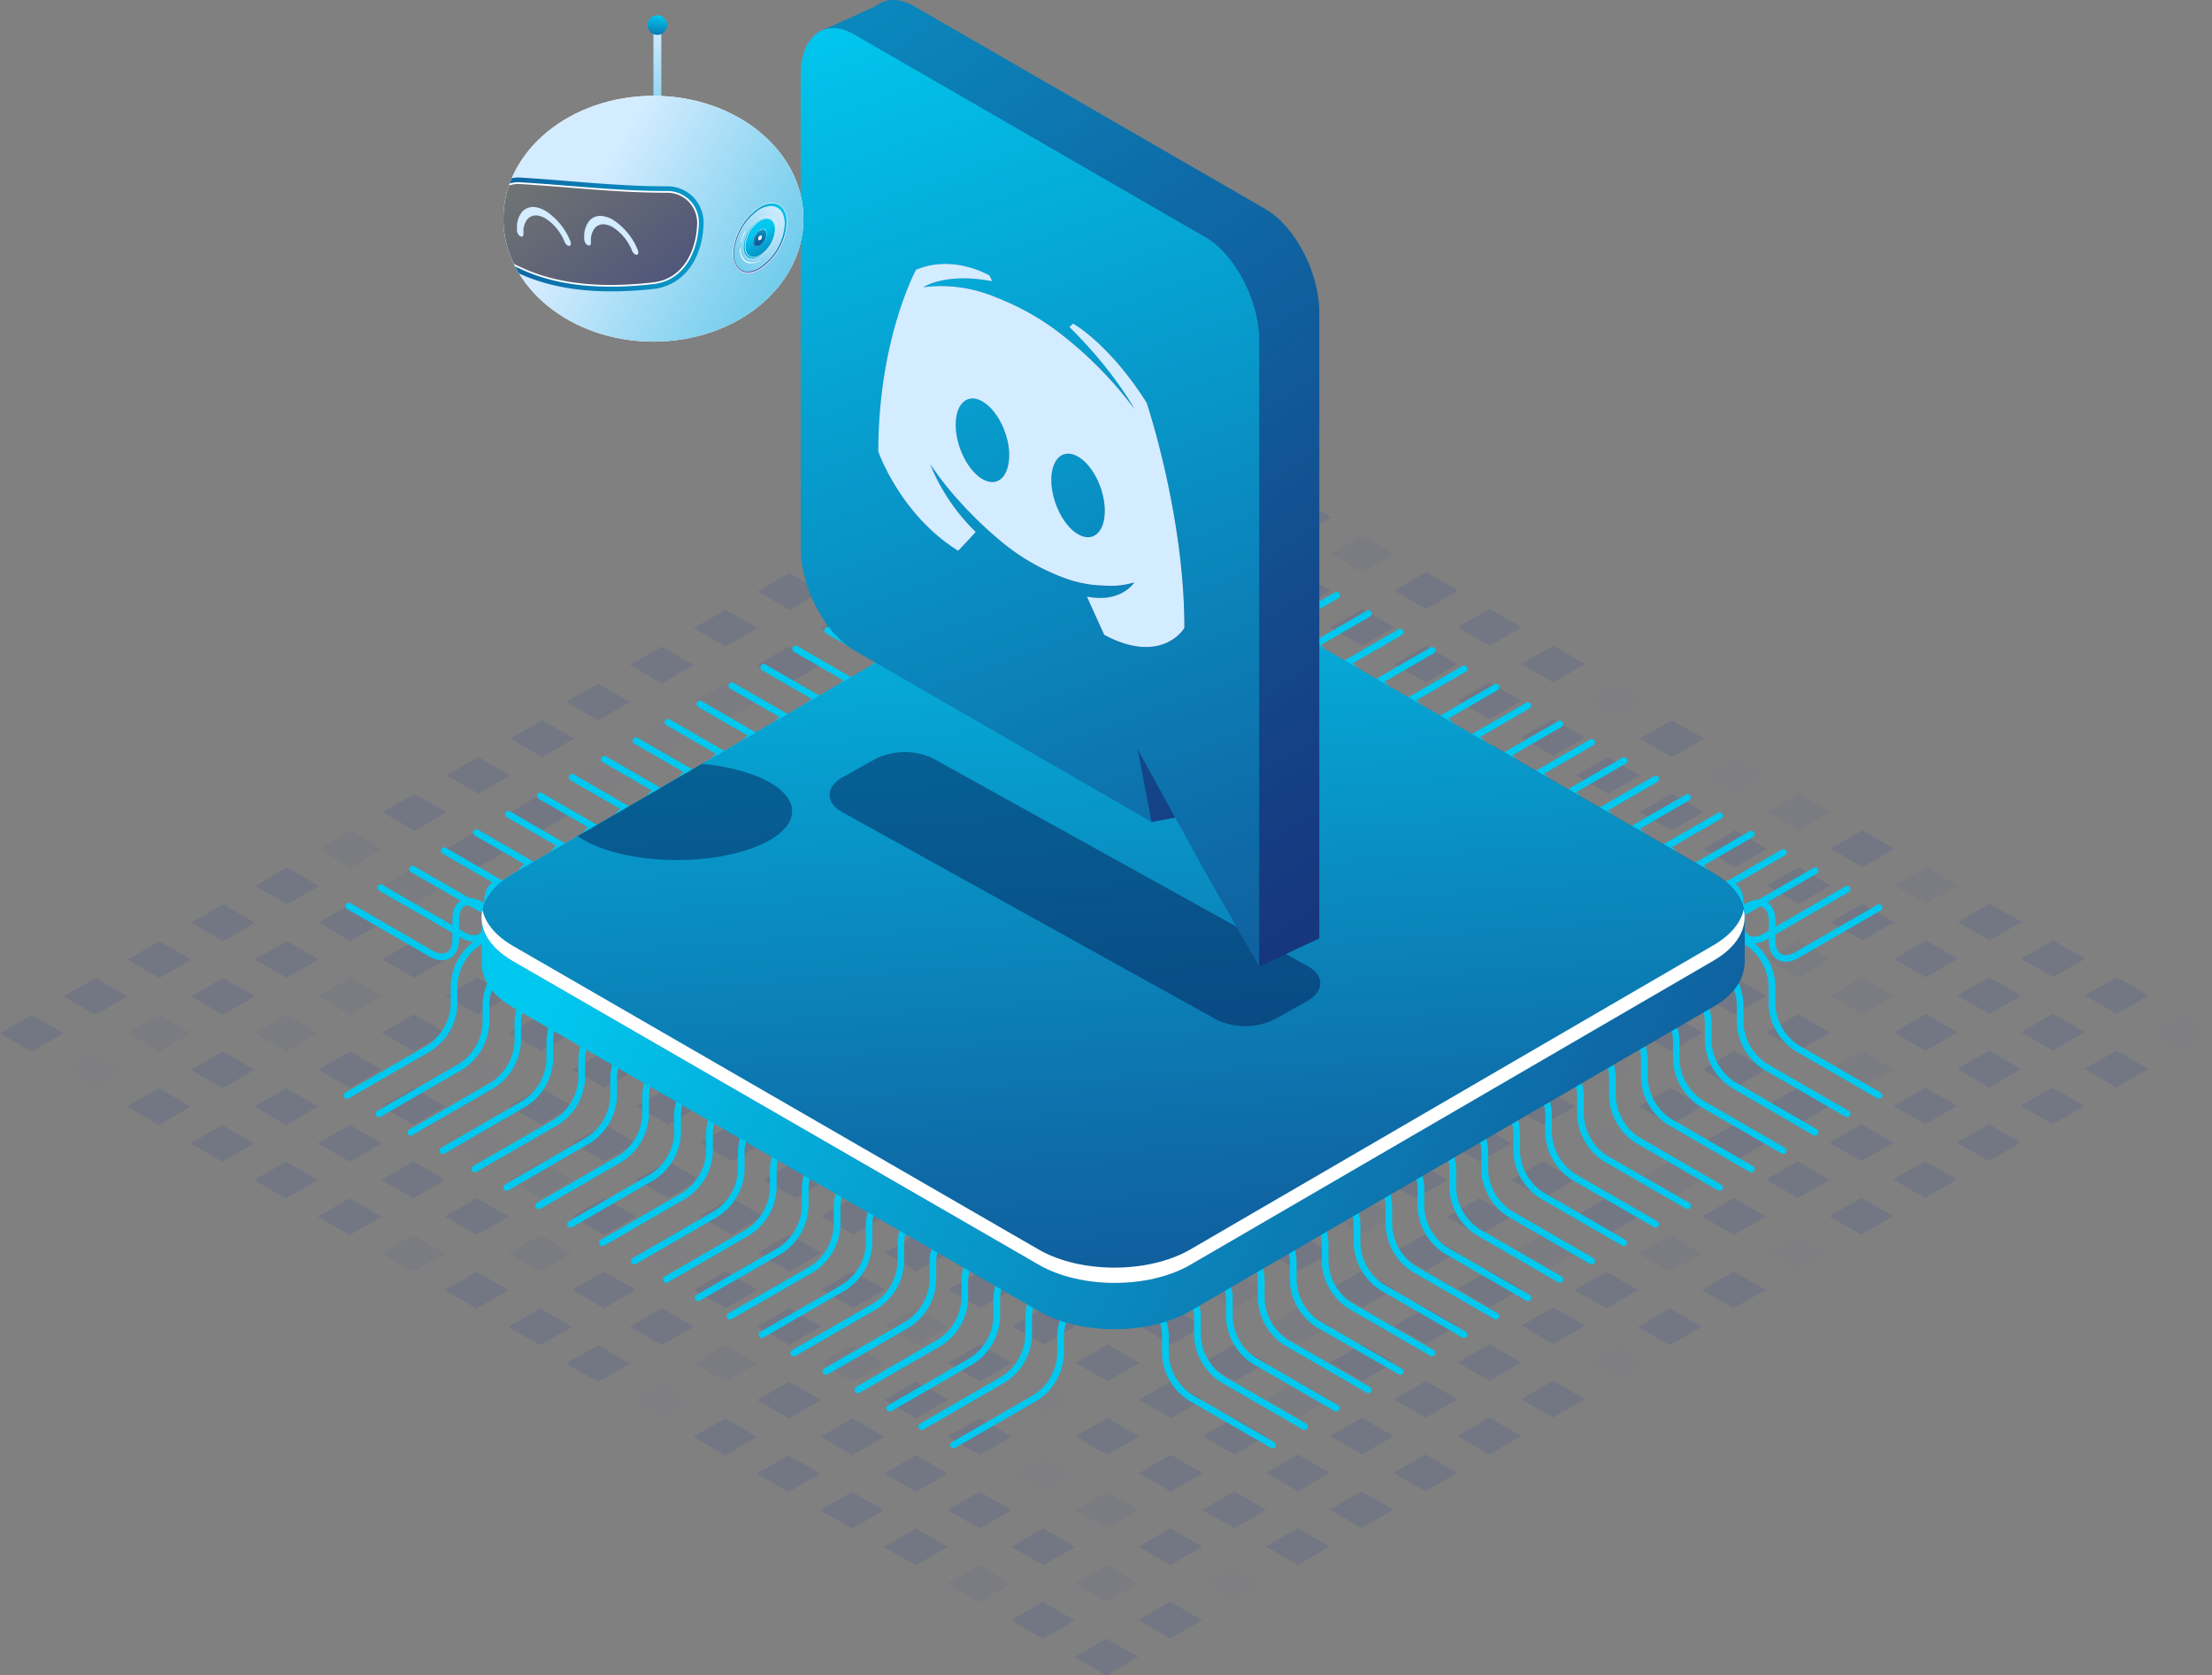 <svg xmlns="http://www.w3.org/2000/svg" xmlns:xlink="http://www.w3.org/1999/xlink" viewBox="0 0 543.39 411.55"><rect x="0" y="0" width="543.39" height="411.55" fill="#808080" stroke="none"/><defs><style>.cls-1{fill:none;}.cls-2{isolation:isolate;}.cls-3,.cls-5{opacity:0.1;}.cls-4,.cls-5,.cls-6{fill:#001ea8;}.cls-6,.cls-90{opacity:0.4;}.cls-10,.cls-11,.cls-12,.cls-13,.cls-14,.cls-15,.cls-16,.cls-17,.cls-18,.cls-19,.cls-20,.cls-21,.cls-22,.cls-23,.cls-24,.cls-25,.cls-26,.cls-27,.cls-28,.cls-29,.cls-30,.cls-31,.cls-32,.cls-33,.cls-34,.cls-35,.cls-36,.cls-37,.cls-38,.cls-39,.cls-40,.cls-41,.cls-42,.cls-43,.cls-44,.cls-45,.cls-46,.cls-48,.cls-49,.cls-50,.cls-51,.cls-52,.cls-53,.cls-54,.cls-55,.cls-56,.cls-57,.cls-58,.cls-59,.cls-60,.cls-61,.cls-62,.cls-63,.cls-64,.cls-65,.cls-66,.cls-67,.cls-68,.cls-69,.cls-7,.cls-70,.cls-71,.cls-72,.cls-73,.cls-74,.cls-75,.cls-76,.cls-77,.cls-78,.cls-79,.cls-8,.cls-80,.cls-81,.cls-82,.cls-83,.cls-84,.cls-85,.cls-86,.cls-87,.cls-9{mix-blend-mode:lighten;}.cls-7{fill:url(#Áåçûìÿííûé_ãðàäèåíò_354);}.cls-8{fill:url(#Áåçûìÿííûé_ãðàäèåíò_354-2);}.cls-9{fill:url(#Áåçûìÿííûé_ãðàäèåíò_354-3);}.cls-10{fill:url(#Áåçûìÿííûé_ãðàäèåíò_354-4);}.cls-11{fill:url(#Áåçûìÿííûé_ãðàäèåíò_354-5);}.cls-12{fill:url(#Áåçûìÿííûé_ãðàäèåíò_354-6);}.cls-13{fill:url(#Áåçûìÿííûé_ãðàäèåíò_354-7);}.cls-14{fill:url(#Áåçûìÿííûé_ãðàäèåíò_354-8);}.cls-15{fill:url(#Áåçûìÿííûé_ãðàäèåíò_354-9);}.cls-16{fill:url(#Áåçûìÿííûé_ãðàäèåíò_354-10);}.cls-17{fill:url(#Áåçûìÿííûé_ãðàäèåíò_354-11);}.cls-18{fill:url(#Áåçûìÿííûé_ãðàäèåíò_354-12);}.cls-19{fill:url(#Áåçûìÿííûé_ãðàäèåíò_354-13);}.cls-20{fill:url(#Áåçûìÿííûé_ãðàäèåíò_354-14);}.cls-21{fill:url(#Áåçûìÿííûé_ãðàäèåíò_354-15);}.cls-22{fill:url(#Áåçûìÿííûé_ãðàäèåíò_354-16);}.cls-23{fill:url(#Áåçûìÿííûé_ãðàäèåíò_354-17);}.cls-24{fill:url(#Áåçûìÿííûé_ãðàäèåíò_354-18);}.cls-25{fill:url(#Áåçûìÿííûé_ãðàäèåíò_354-19);}.cls-26{fill:url(#Áåçûìÿííûé_ãðàäèåíò_354-20);}.cls-27{fill:url(#Áåçûìÿííûé_ãðàäèåíò_354-21);}.cls-28{fill:url(#Áåçûìÿííûé_ãðàäèåíò_354-22);}.cls-29{fill:url(#Áåçûìÿííûé_ãðàäèåíò_354-23);}.cls-30{fill:url(#Áåçûìÿííûé_ãðàäèåíò_354-24);}.cls-31{fill:url(#Áåçûìÿííûé_ãðàäèåíò_354-25);}.cls-32{fill:url(#Áåçûìÿííûé_ãðàäèåíò_354-26);}.cls-33{fill:url(#Áåçûìÿííûé_ãðàäèåíò_354-27);}.cls-34{fill:url(#Áåçûìÿííûé_ãðàäèåíò_354-28);}.cls-35{fill:url(#Áåçûìÿííûé_ãðàäèåíò_354-29);}.cls-36{fill:url(#Áåçûìÿííûé_ãðàäèåíò_354-30);}.cls-37{fill:url(#Áåçûìÿííûé_ãðàäèåíò_354-31);}.cls-38{fill:url(#Áåçûìÿííûé_ãðàäèåíò_354-32);}.cls-39{fill:url(#Áåçûìÿííûé_ãðàäèåíò_354-33);}.cls-40{fill:url(#Áåçûìÿííûé_ãðàäèåíò_354-34);}.cls-41{fill:url(#Áåçûìÿííûé_ãðàäèåíò_354-35);}.cls-42{fill:url(#Áåçûìÿííûé_ãðàäèåíò_354-36);}.cls-43{fill:url(#Áåçûìÿííûé_ãðàäèåíò_354-37);}.cls-44{fill:url(#Áåçûìÿííûé_ãðàäèåíò_354-38);}.cls-45{fill:url(#Áåçûìÿííûé_ãðàäèåíò_354-39);}.cls-46{fill:url(#Áåçûìÿííûé_ãðàäèåíò_354-40);}.cls-47{fill:url(#Áåçûìÿííûé_ãðàäèåíò_354-41);}.cls-48{fill:url(#Áåçûìÿííûé_ãðàäèåíò_354-42);}.cls-49{fill:url(#Áåçûìÿííûé_ãðàäèåíò_354-43);}.cls-50{fill:url(#Áåçûìÿííûé_ãðàäèåíò_354-44);}.cls-51{fill:url(#Áåçûìÿííûé_ãðàäèåíò_354-45);}.cls-52{fill:url(#Áåçûìÿííûé_ãðàäèåíò_354-46);}.cls-53{fill:url(#Áåçûìÿííûé_ãðàäèåíò_354-47);}.cls-54{fill:url(#Áåçûìÿííûé_ãðàäèåíò_354-48);}.cls-55{fill:url(#Áåçûìÿííûé_ãðàäèåíò_354-49);}.cls-56{fill:url(#Áåçûìÿííûé_ãðàäèåíò_354-50);}.cls-57{fill:url(#Áåçûìÿííûé_ãðàäèåíò_354-51);}.cls-58{fill:url(#Áåçûìÿííûé_ãðàäèåíò_354-52);}.cls-59{fill:url(#Áåçûìÿííûé_ãðàäèåíò_354-53);}.cls-60{fill:url(#Áåçûìÿííûé_ãðàäèåíò_354-54);}.cls-61{fill:url(#Áåçûìÿííûé_ãðàäèåíò_354-55);}.cls-62{fill:url(#Áåçûìÿííûé_ãðàäèåíò_354-56);}.cls-63{fill:url(#Áåçûìÿííûé_ãðàäèåíò_354-57);}.cls-64{fill:url(#Áåçûìÿííûé_ãðàäèåíò_354-58);}.cls-65{fill:url(#Áåçûìÿííûé_ãðàäèåíò_354-59);}.cls-66{fill:url(#Áåçûìÿííûé_ãðàäèåíò_354-60);}.cls-67{fill:url(#Áåçûìÿííûé_ãðàäèåíò_354-61);}.cls-68{fill:url(#Áåçûìÿííûé_ãðàäèåíò_354-62);}.cls-69{fill:url(#Áåçûìÿííûé_ãðàäèåíò_354-63);}.cls-70{fill:url(#Áåçûìÿííûé_ãðàäèåíò_354-64);}.cls-71{fill:url(#Áåçûìÿííûé_ãðàäèåíò_354-65);}.cls-72{fill:url(#Áåçûìÿííûé_ãðàäèåíò_354-66);}.cls-73{fill:url(#Áåçûìÿííûé_ãðàäèåíò_354-67);}.cls-74{fill:url(#Áåçûìÿííûé_ãðàäèåíò_354-68);}.cls-75{fill:url(#Áåçûìÿííûé_ãðàäèåíò_354-69);}.cls-76{fill:url(#Áåçûìÿííûé_ãðàäèåíò_354-70);}.cls-77{fill:url(#Áåçûìÿííûé_ãðàäèåíò_354-71);}.cls-78{fill:url(#Áåçûìÿííûé_ãðàäèåíò_354-72);}.cls-79{fill:url(#Áåçûìÿííûé_ãðàäèåíò_354-73);}.cls-80{fill:url(#Áåçûìÿííûé_ãðàäèåíò_354-74);}.cls-81{fill:url(#Áåçûìÿííûé_ãðàäèåíò_354-75);}.cls-82{fill:url(#Áåçûìÿííûé_ãðàäèåíò_354-76);}.cls-83{fill:url(#Áåçûìÿííûé_ãðàäèåíò_354-77);}.cls-84{fill:url(#Áåçûìÿííûé_ãðàäèåíò_354-78);}.cls-85{fill:url(#Áåçûìÿííûé_ãðàäèåíò_354-79);}.cls-86{fill:url(#Áåçûìÿííûé_ãðàäèåíò_354-80);}.cls-87{fill:url(#Áåçûìÿííûé_ãðàäèåíò_354-81);}.cls-88{fill:url(#Áåçûìÿííûé_ãðàäèåíò_354-82);}.cls-89{fill:url(#Áåçûìÿííûé_ãðàäèåíò_354-83);}.cls-90{fill:#06033e;}.cls-91{fill:#fff;}.cls-92{fill:url(#Áåçûìÿííûé_ãðàäèåíò_354-84);}.cls-93{fill:url(#Áåçûìÿííûé_ãðàäèåíò_354-85);}.cls-94{fill:url(#Áåçûìÿííûé_ãðàäèåíò_354-86);}.cls-95{fill:#5871ba;}.cls-96{fill:#d4ecff;}.cls-97{fill:url(#linear-gradient);}.cls-98{fill:url(#linear-gradient-2);}.cls-99{clip-path:url(#clip-path);}.cls-100{fill:url(#Áåçûìÿííûé_ãðàäèåíò_354-87);}.cls-101{fill:url(#Degradado_sin_nombre_7);}.cls-102{fill:#b7c0eb;}.cls-103{fill:#fefefc;}.cls-104{fill:url(#Áåçûìÿííûé_ãðàäèåíò_354-88);}.cls-105{fill:url(#linear-gradient-3);}.cls-106{fill:url(#linear-gradient-4);}.cls-107{fill:url(#Áåçûìÿííûé_ãðàäèåíò_354-89);}.cls-108{fill:url(#Áåçûìÿííûé_ãðàäèåíò_354-90);}.cls-109{fill:url(#Áåçûìÿííûé_ãðàäèåíò_354-91);}.cls-110{fill:url(#Áåçûìÿííûé_ãðàäèåíò_354-92);}</style><linearGradient id="Áåçûìÿííûé_ãðàäèåíò_354" x1="567.16" y1="233.09" x2="762.56" y2="290.87" gradientUnits="userSpaceOnUse"><stop offset="0" stop-color="#01c8ef"/><stop offset="0.13" stop-color="#04b1dd"/><stop offset="0.55" stop-color="#0e6ba7"/><stop offset="0.85" stop-color="#154085"/><stop offset="1" stop-color="#172f78"/></linearGradient><linearGradient id="Áåçûìÿííûé_ãðàäèåíò_354-2" x1="565.3" y1="239.37" x2="760.7" y2="297.15" xlink:href="#Áåçûìÿííûé_ãðàäèåíò_354"/><linearGradient id="Áåçûìÿííûé_ãðàäèåíò_354-3" x1="563.44" y1="245.65" x2="758.84" y2="303.43" xlink:href="#Áåçûìÿííûé_ãðàäèåíò_354"/><linearGradient id="Áåçûìÿííûé_ãðàäèåíò_354-4" x1="561.59" y1="251.93" x2="756.98" y2="309.71" xlink:href="#Áåçûìÿííûé_ãðàäèåíò_354"/><linearGradient id="Áåçûìÿííûé_ãðàäèåíò_354-5" x1="559.73" y1="258.21" x2="755.13" y2="315.99" xlink:href="#Áåçûìÿííûé_ãðàäèåíò_354"/><linearGradient id="Áåçûìÿííûé_ãðàäèåíò_354-6" x1="557.87" y1="264.49" x2="753.27" y2="322.27" xlink:href="#Áåçûìÿííûé_ãðàäèåíò_354"/><linearGradient id="Áåçûìÿííûé_ãðàäèåíò_354-7" x1="556.01" y1="270.77" x2="751.41" y2="328.55" xlink:href="#Áåçûìÿííûé_ãðàäèåíò_354"/><linearGradient id="Áåçûìÿííûé_ãðàäèåíò_354-8" x1="554.16" y1="277.05" x2="749.55" y2="334.84" xlink:href="#Áåçûìÿííûé_ãðàäèåíò_354"/><linearGradient id="Áåçûìÿííûé_ãðàäèåíò_354-9" x1="552.3" y1="283.33" x2="747.7" y2="341.12" xlink:href="#Áåçûìÿííûé_ãðàäèåíò_354"/><linearGradient id="Áåçûìÿííûé_ãðàäèåíò_354-10" x1="550.44" y1="289.62" x2="745.84" y2="347.4" xlink:href="#Áåçûìÿííûé_ãðàäèåíò_354"/><linearGradient id="Áåçûìÿííûé_ãðàäèåíò_354-11" x1="548.58" y1="295.9" x2="743.98" y2="353.68" xlink:href="#Áåçûìÿííûé_ãðàäèåíò_354"/><linearGradient id="Áåçûìÿííûé_ãðàäèåíò_354-12" x1="546.73" y1="302.18" x2="742.12" y2="359.96" xlink:href="#Áåçûìÿííûé_ãðàäèåíò_354"/><linearGradient id="Áåçûìÿííûé_ãðàäèåíò_354-13" x1="544.87" y1="308.46" x2="740.27" y2="366.24" xlink:href="#Áåçûìÿííûé_ãðàäèåíò_354"/><linearGradient id="Áåçûìÿííûé_ãðàäèåíò_354-14" x1="543.01" y1="314.74" x2="738.41" y2="372.52" xlink:href="#Áåçûìÿííûé_ãðàäèåíò_354"/><linearGradient id="Áåçûìÿííûé_ãðàäèåíò_354-15" x1="541.15" y1="321.02" x2="736.55" y2="378.8" xlink:href="#Áåçûìÿííûé_ãðàäèåíò_354"/><linearGradient id="Áåçûìÿííûé_ãðàäèåíò_354-16" x1="539.3" y1="327.3" x2="734.69" y2="385.08" xlink:href="#Áåçûìÿííûé_ãðàäèåíò_354"/><linearGradient id="Áåçûìÿííûé_ãðàäèåíò_354-17" x1="537.44" y1="333.58" x2="732.84" y2="391.37" xlink:href="#Áåçûìÿííûé_ãðàäèåíò_354"/><linearGradient id="Áåçûìÿííûé_ãðàäèåíò_354-18" x1="535.58" y1="339.86" x2="730.98" y2="397.65" xlink:href="#Áåçûìÿííûé_ãðàäèåíò_354"/><linearGradient id="Áåçûìÿííûé_ãðàäèåíò_354-19" x1="533.72" y1="346.14" x2="729.12" y2="403.93" xlink:href="#Áåçûìÿííûé_ãðàäèåíò_354"/><linearGradient id="Áåçûìÿííûé_ãðàäèåíò_354-20" x1="531.87" y1="352.43" x2="727.27" y2="410.21" xlink:href="#Áåçûìÿííûé_ãðàäèåíò_354"/><linearGradient id="Áåçûìÿííûé_ãðàäèåíò_354-21" x1="570.12" y1="223.08" x2="765.51" y2="280.87" xlink:href="#Áåçûìÿííûé_ãðàäèåíò_354"/><linearGradient id="Áåçûìÿííûé_ãðàäèåíò_354-22" x1="569.52" y1="225.1" x2="764.92" y2="282.88" xlink:href="#Áåçûìÿííûé_ãðàäèåíò_354"/><linearGradient id="Áåçûìÿííûé_ãðàäèåíò_354-23" x1="568.92" y1="227.11" x2="764.32" y2="284.9" xlink:href="#Áåçûìÿííûé_ãðàäèåíò_354"/><linearGradient id="Áåçûìÿííûé_ãðàäèåíò_354-24" x1="568.33" y1="229.13" x2="763.73" y2="286.91" xlink:href="#Áåçûìÿííûé_ãðàäèåíò_354"/><linearGradient id="Áåçûìÿííûé_ãðàäèåíò_354-25" x1="567.73" y1="231.15" x2="763.13" y2="288.93" xlink:href="#Áåçûìÿííûé_ãðàäèåíò_354"/><linearGradient id="Áåçûìÿííûé_ãðàäèåíò_354-26" x1="567.14" y1="233.16" x2="762.53" y2="290.95" xlink:href="#Áåçûìÿííûé_ãðàäèåíò_354"/><linearGradient id="Áåçûìÿííûé_ãðàäèåíò_354-27" x1="566.54" y1="235.18" x2="761.94" y2="292.96" xlink:href="#Áåçûìÿííûé_ãðàäèåíò_354"/><linearGradient id="Áåçûìÿííûé_ãðàäèåíò_354-28" x1="565.94" y1="237.19" x2="761.34" y2="294.98" xlink:href="#Áåçûìÿííûé_ãðàäèåíò_354"/><linearGradient id="Áåçûìÿííûé_ãðàäèåíò_354-29" x1="565.35" y1="239.21" x2="760.75" y2="296.99" xlink:href="#Áåçûìÿííûé_ãðàäèåíò_354"/><linearGradient id="Áåçûìÿííûé_ãðàäèåíò_354-30" x1="564.75" y1="241.23" x2="760.15" y2="299.01" xlink:href="#Áåçûìÿííûé_ãðàäèåíò_354"/><linearGradient id="Áåçûìÿííûé_ãðàäèåíò_354-31" x1="564.16" y1="243.24" x2="759.55" y2="301.02" xlink:href="#Áåçûìÿííûé_ãðàäèåíò_354"/><linearGradient id="Áåçûìÿííûé_ãðàäèåíò_354-32" x1="563.56" y1="245.26" x2="758.96" y2="303.04" xlink:href="#Áåçûìÿííûé_ãðàäèåíò_354"/><linearGradient id="Áåçûìÿííûé_ãðàäèåíò_354-33" x1="562.96" y1="247.27" x2="758.36" y2="305.06" xlink:href="#Áåçûìÿííûé_ãðàäèåíò_354"/><linearGradient id="Áåçûìÿííûé_ãðàäèåíò_354-34" x1="562.37" y1="249.29" x2="757.76" y2="307.07" xlink:href="#Áåçûìÿííûé_ãðàäèåíò_354"/><linearGradient id="Áåçûìÿííûé_ãðàäèåíò_354-35" x1="561.77" y1="251.3" x2="757.17" y2="309.09" xlink:href="#Áåçûìÿííûé_ãðàäèåíò_354"/><linearGradient id="Áåçûìÿííûé_ãðàäèåíò_354-36" x1="561.17" y1="253.32" x2="756.57" y2="311.1" xlink:href="#Áåçûìÿííûé_ãðàäèåíò_354"/><linearGradient id="Áåçûìÿííûé_ãðàäèåíò_354-37" x1="560.58" y1="255.34" x2="755.98" y2="313.12" xlink:href="#Áåçûìÿííûé_ãðàäèåíò_354"/><linearGradient id="Áåçûìÿííûé_ãðàäèåíò_354-38" x1="559.98" y1="257.35" x2="755.38" y2="315.13" xlink:href="#Áåçûìÿííûé_ãðàäèåíò_354"/><linearGradient id="Áåçûìÿííûé_ãðàäèåíò_354-39" x1="559.39" y1="259.37" x2="754.78" y2="317.15" xlink:href="#Áåçûìÿííûé_ãðàäèåíò_354"/><linearGradient id="Áåçûìÿííûé_ãðàäèåíò_354-40" x1="558.79" y1="261.38" x2="754.19" y2="319.17" xlink:href="#Áåçûìÿííûé_ãðàäèåíò_354"/><linearGradient id="Áåçûìÿííûé_ãðàäèåíò_354-41" x1="539.4" y1="326.96" x2="734.8" y2="384.74" xlink:href="#Áåçûìÿííûé_ãðàäèåíò_354"/><linearGradient id="Áåçûìÿííûé_ãðàäèåíò_354-42" x1="517.53" y1="400.89" x2="712.93" y2="458.68" xlink:href="#Áåçûìÿííûé_ãðàäèåíò_354"/><linearGradient id="Áåçûìÿííûé_ãðàäèåíò_354-43" x1="519.39" y1="394.61" x2="714.79" y2="452.39" xlink:href="#Áåçûìÿííûé_ãðàäèåíò_354"/><linearGradient id="Áåçûìÿííûé_ãðàäèåíò_354-44" x1="521.25" y1="388.32" x2="716.65" y2="446.1" xlink:href="#Áåçûìÿííûé_ãðàäèåíò_354"/><linearGradient id="Áåçûìÿííûé_ãðàäèåíò_354-45" x1="523.11" y1="382.03" x2="718.51" y2="439.81" xlink:href="#Áåçûìÿííûé_ãðàäèåíò_354"/><linearGradient id="Áåçûìÿííûé_ãðàäèåíò_354-46" x1="524.97" y1="375.74" x2="720.37" y2="433.53" xlink:href="#Áåçûìÿííûé_ãðàäèåíò_354"/><linearGradient id="Áåçûìÿííûé_ãðàäèåíò_354-47" x1="526.83" y1="369.45" x2="722.23" y2="427.24" xlink:href="#Áåçûìÿííûé_ãðàäèåíò_354"/><linearGradient id="Áåçûìÿííûé_ãðàäèåíò_354-48" x1="528.69" y1="363.17" x2="724.09" y2="420.95" xlink:href="#Áåçûìÿííûé_ãðàäèåíò_354"/><linearGradient id="Áåçûìÿííûé_ãðàäèåíò_354-49" x1="530.55" y1="356.88" x2="725.95" y2="414.66" xlink:href="#Áåçûìÿííûé_ãðàäèåíò_354"/><linearGradient id="Áåçûìÿííûé_ãðàäèåíò_354-50" x1="532.41" y1="350.59" x2="727.81" y2="408.37" xlink:href="#Áåçûìÿííûé_ãðàäèåíò_354"/><linearGradient id="Áåçûìÿííûé_ãðàäèåíò_354-51" x1="534.27" y1="344.3" x2="729.67" y2="402.08" xlink:href="#Áåçûìÿííûé_ãðàäèåíò_354"/><linearGradient id="Áåçûìÿííûé_ãðàäèåíò_354-52" x1="536.13" y1="338.01" x2="731.53" y2="395.8" xlink:href="#Áåçûìÿííûé_ãðàäèåíò_354"/><linearGradient id="Áåçûìÿííûé_ãðàäèåíò_354-53" x1="537.99" y1="331.72" x2="733.39" y2="389.51" xlink:href="#Áåçûìÿííûé_ãðàäèåíò_354"/><linearGradient id="Áåçûìÿííûé_ãðàäèåíò_354-54" x1="539.85" y1="325.44" x2="735.25" y2="383.22" xlink:href="#Áåçûìÿííûé_ãðàäèåíò_354"/><linearGradient id="Áåçûìÿííûé_ãðàäèåíò_354-55" x1="541.71" y1="319.15" x2="737.11" y2="376.93" xlink:href="#Áåçûìÿííûé_ãðàäèåíò_354"/><linearGradient id="Áåçûìÿííûé_ãðàäèåíò_354-56" x1="543.57" y1="312.86" x2="738.97" y2="370.64" xlink:href="#Áåçûìÿííûé_ãðàäèåíò_354"/><linearGradient id="Áåçûìÿííûé_ãðàäèåíò_354-57" x1="545.43" y1="306.57" x2="740.83" y2="364.35" xlink:href="#Áåçûìÿííûé_ãðàäèåíò_354"/><linearGradient id="Áåçûìÿííûé_ãðàäèåíò_354-58" x1="547.29" y1="300.28" x2="742.68" y2="358.07" xlink:href="#Áåçûìÿííûé_ãðàäèåíò_354"/><linearGradient id="Áåçûìÿííûé_ãðàäèåíò_354-59" x1="549.15" y1="293.99" x2="744.54" y2="351.78" xlink:href="#Áåçûìÿííûé_ãðàäèåíò_354"/><linearGradient id="Áåçûìÿííûé_ãðàäèåíò_354-60" x1="551.01" y1="287.71" x2="746.4" y2="345.49" xlink:href="#Áåçûìÿííûé_ãðàäèåíò_354"/><linearGradient id="Áåçûìÿííûé_ãðàäèåíò_354-61" x1="552.87" y1="281.42" x2="748.26" y2="339.2" xlink:href="#Áåçûìÿííûé_ãðàäèåíò_354"/><linearGradient id="Áåçûìÿííûé_ãðàäèåíò_354-62" x1="514.18" y1="412.24" x2="709.58" y2="470.03" xlink:href="#Áåçûìÿííûé_ãðàäèåíò_354"/><linearGradient id="Áåçûìÿííûé_ãðàäèåíò_354-63" x1="514.78" y1="410.22" x2="710.17" y2="468" xlink:href="#Áåçûìÿííûé_ãðàäèåíò_354"/><linearGradient id="Áåçûìÿííûé_ãðàäèåíò_354-64" x1="515.37" y1="408.2" x2="710.77" y2="465.98" xlink:href="#Áåçûìÿííûé_ãðàäèåíò_354"/><linearGradient id="Áåçûìÿííûé_ãðàäèåíò_354-65" x1="515.97" y1="406.17" x2="711.37" y2="463.96" xlink:href="#Áåçûìÿííûé_ãðàäèåíò_354"/><linearGradient id="Áåçûìÿííûé_ãðàäèåíò_354-66" x1="516.57" y1="404.15" x2="711.97" y2="461.93" xlink:href="#Áåçûìÿííûé_ãðàäèåíò_354"/><linearGradient id="Áåçûìÿííûé_ãðàäèåíò_354-67" x1="517.17" y1="402.13" x2="712.57" y2="459.91" xlink:href="#Áåçûìÿííûé_ãðàäèåíò_354"/><linearGradient id="Áåçûìÿííûé_ãðàäèåíò_354-68" x1="517.77" y1="400.1" x2="713.17" y2="457.89" xlink:href="#Áåçûìÿííûé_ãðàäèåíò_354"/><linearGradient id="Áåçûìÿííûé_ãðàäèåíò_354-69" x1="518.37" y1="398.08" x2="713.76" y2="455.86" xlink:href="#Áåçûìÿííûé_ãðàäèåíò_354"/><linearGradient id="Áåçûìÿííûé_ãðàäèåíò_354-70" x1="518.96" y1="396.06" x2="714.36" y2="453.84" xlink:href="#Áåçûìÿííûé_ãðàäèåíò_354"/><linearGradient id="Áåçûìÿííûé_ãðàäèåíò_354-71" x1="519.56" y1="394.04" x2="714.96" y2="451.82" xlink:href="#Áåçûìÿííûé_ãðàäèåíò_354"/><linearGradient id="Áåçûìÿííûé_ãðàäèåíò_354-72" x1="520.16" y1="392.01" x2="715.56" y2="449.8" xlink:href="#Áåçûìÿííûé_ãðàäèåíò_354"/><linearGradient id="Áåçûìÿííûé_ãðàäèåíò_354-73" x1="520.76" y1="389.99" x2="716.16" y2="447.77" xlink:href="#Áåçûìÿííûé_ãðàäèåíò_354"/><linearGradient id="Áåçûìÿííûé_ãðàäèåíò_354-74" x1="521.36" y1="387.97" x2="716.76" y2="445.75" xlink:href="#Áåçûìÿííûé_ãðàäèåíò_354"/><linearGradient id="Áåçûìÿííûé_ãðàäèåíò_354-75" x1="521.96" y1="385.94" x2="717.35" y2="443.73" xlink:href="#Áåçûìÿííûé_ãðàäèåíò_354"/><linearGradient id="Áåçûìÿííûé_ãðàäèåíò_354-76" x1="522.55" y1="383.92" x2="717.95" y2="441.7" xlink:href="#Áåçûìÿííûé_ãðàäèåíò_354"/><linearGradient id="Áåçûìÿííûé_ãðàäèåíò_354-77" x1="523.15" y1="381.9" x2="718.55" y2="439.68" xlink:href="#Áåçûìÿííûé_ãðàäèåíò_354"/><linearGradient id="Áåçûìÿííûé_ãðàäèåíò_354-78" x1="523.75" y1="379.87" x2="719.15" y2="437.66" xlink:href="#Áåçûìÿííûé_ãðàäèåíò_354"/><linearGradient id="Áåçûìÿííûé_ãðàäèåíò_354-79" x1="524.35" y1="377.85" x2="719.75" y2="435.63" xlink:href="#Áåçûìÿííûé_ãðàäèåíò_354"/><linearGradient id="Áåçûìÿííûé_ãðàäèåíò_354-80" x1="524.95" y1="375.83" x2="720.34" y2="433.61" xlink:href="#Áåçûìÿííûé_ãðàäèåíò_354"/><linearGradient id="Áåçûìÿííûé_ãðàäèåíò_354-81" x1="525.55" y1="373.8" x2="720.94" y2="431.59" xlink:href="#Áåçûìÿííûé_ãðàäèåíò_354"/><linearGradient id="Áåçûìÿííûé_ãðàäèåíò_354-82" x1="166.83" y1="177.77" x2="544.04" y2="373.73" xlink:href="#Áåçûìÿííûé_ãðàäèåíò_354"/><linearGradient id="Áåçûìÿííûé_ãðàäèåíò_354-83" x1="264.74" y1="102.58" x2="288.06" y2="432.05" xlink:href="#Áåçûìÿííûé_ãðàäèåíò_354"/><linearGradient id="Áåçûìÿííûé_ãðàäèåíò_354-84" x1="124.76" y1="-140.8" x2="366.3" y2="235.59" xlink:href="#Áåçûìÿííûé_ãðàäèåíò_354"/><linearGradient id="Áåçûìÿííûé_ãðàäèåíò_354-85" x1="115.63" y1="-134.93" x2="357.16" y2="241.45" xlink:href="#Áåçûìÿííûé_ãðàäèåíò_354"/><linearGradient id="Áåçûìÿííûé_ãðàäèåíò_354-86" x1="212" y1="-2.37" x2="354.91" y2="386.09" xlink:href="#Áåçûìÿííûé_ãðàäèåíò_354"/><linearGradient id="linear-gradient" x1="161.78" y1="6.28" x2="159.8" y2="71.54" gradientUnits="userSpaceOnUse"><stop offset="0" stop-color="#d4ecff"/><stop offset="0.32" stop-color="#87d3f0"/><stop offset="0.65" stop-color="#41bde3"/><stop offset="0.88" stop-color="#16aeda"/><stop offset="1" stop-color="#05a9d7"/></linearGradient><linearGradient id="linear-gradient-2" x1="145.98" y1="45.23" x2="252.44" y2="107.49" xlink:href="#linear-gradient"/><clipPath id="clip-path"><ellipse class="cls-1" cx="160.52" cy="53.73" rx="36.85" ry="30.19"/></clipPath><linearGradient id="Áåçûìÿííûé_ãðàäèåíò_354-87" x1="211.31" y1="58.06" x2="63.39" y2="57.09" xlink:href="#Áåçûìÿííûé_ãðàäèåíò_354"/><linearGradient id="Degradado_sin_nombre_7" x1="134.76" y1="41.31" x2="170.73" y2="88.25" gradientUnits="userSpaceOnUse"><stop offset="0" stop-color="#6e7273"/><stop offset="1" stop-color="#42497d"/></linearGradient><linearGradient id="Áåçûìÿííûé_ãðàäèåíò_354-88" x1="9146.04" y1="51.99" x2="9158.9" y2="64.85" gradientTransform="matrix(-1, 0, 0, 1, 9339.19, 0)" xlink:href="#Áåçûìÿííûé_ãðàäèåíò_354"/><linearGradient id="linear-gradient-3" x1="193.25" y1="52.05" x2="161.98" y2="82.84" xlink:href="#linear-gradient"/><linearGradient id="linear-gradient-4" x1="189.72" y1="49.51" x2="186.57" y2="58.28" xlink:href="#linear-gradient"/><linearGradient id="Áåçûìÿííûé_ãðàäèåíò_354-89" x1="186.06" y1="57.16" x2="193.47" y2="71.22" xlink:href="#Áåçûìÿííûé_ãðàäèåíò_354"/><linearGradient id="Áåçûìÿííûé_ãðàäèåíò_354-90" x1="9150.82" y1="58.42" x2="9154.12" y2="58.42" gradientTransform="matrix(-1, 0, 0, 1, 9339.19, 0)" xlink:href="#Áåçûìÿííûé_ãðàäèåíò_354"/><linearGradient id="Áåçûìÿííûé_ãðàäèåíò_354-91" x1="186.85" y1="53.8" x2="186.59" y2="63.07" xlink:href="#Áåçûìÿííûé_ãðàäèåíò_354"/><linearGradient id="Áåçûìÿííûé_ãðàäèåíò_354-92" x1="161.66" y1="3.81" x2="160.89" y2="14.02" xlink:href="#Áåçûìÿííûé_ãðàäèåíò_354"/></defs><g class="cls-2"><g id="screen_3" data-name="screen 3"><g class="cls-3"><polygon class="cls-4" points="133.19 185.94 125.39 181.43 133.19 176.93 141 181.43 133.19 185.94"/><polygon class="cls-5" points="148.81 194.95 141 190.44 148.81 185.94 156.61 190.44 148.81 194.95"/><polygon class="cls-6" points="164.42 203.96 156.61 199.46 164.42 194.95 172.22 199.46 164.42 203.96"/><polygon class="cls-4" points="180.03 212.97 172.22 208.47 180.03 203.96 187.83 208.47 180.03 212.97"/><polygon class="cls-6" points="195.64 221.99 187.83 217.48 195.64 212.98 203.44 217.48 195.64 221.99"/><polygon class="cls-4" points="211.25 231 203.44 226.5 211.25 221.99 219.05 226.5 211.25 231"/><polygon class="cls-4" points="226.86 240.01 219.05 235.51 226.86 231 234.66 235.51 226.86 240.01"/><polygon class="cls-4" points="242.47 249.03 234.66 244.52 242.47 240.01 250.27 244.52 242.47 249.03"/><polygon class="cls-5" points="258.08 258.04 250.27 253.53 258.08 249.03 265.88 253.53 258.08 258.04"/><polygon class="cls-4" points="117.52 194.99 109.72 190.48 117.52 185.97 125.33 190.48 117.52 194.99"/><polygon class="cls-4" points="133.13 204 125.33 199.49 133.13 194.99 140.94 199.49 133.13 204"/><polygon class="cls-4" points="148.74 213.01 140.94 208.51 148.74 204 156.55 208.51 148.74 213.01"/><polygon class="cls-4" points="164.35 222.03 156.55 217.52 164.35 213.01 172.16 217.52 164.35 222.03"/><polygon class="cls-4" points="179.96 231.04 172.16 226.53 179.96 222.03 187.77 226.53 179.96 231.04"/><polygon class="cls-4" points="195.57 240.05 187.77 235.54 195.57 231.04 203.38 235.54 195.57 240.05"/><polygon class="cls-4" points="211.18 249.06 203.38 244.56 211.18 240.05 218.99 244.56 211.18 249.06"/><polygon class="cls-4" points="226.79 258.08 218.99 253.57 226.79 249.06 234.6 253.57 226.79 258.08"/><polygon class="cls-4" points="242.41 267.09 234.6 262.58 242.41 258.08 250.21 262.58 242.41 267.09"/><polygon class="cls-4" points="101.85 204.04 94.04 199.53 101.85 195.02 109.65 199.53 101.85 204.04"/><polygon class="cls-4" points="117.46 213.05 109.65 208.54 117.46 204.04 125.26 208.54 117.46 213.05"/><polygon class="cls-4" points="133.07 222.06 125.26 217.56 133.07 213.05 140.87 217.56 133.07 222.06"/><polygon class="cls-5" points="148.68 231.07 140.87 226.57 148.68 222.06 156.48 226.57 148.68 231.07"/><polygon class="cls-6" points="164.29 240.09 156.48 235.58 164.29 231.07 172.09 235.58 164.29 240.09"/><polygon class="cls-6" points="179.9 249.1 172.09 244.59 179.9 240.09 187.71 244.59 179.9 249.1"/><polygon class="cls-4" points="195.51 258.11 187.71 253.61 195.51 249.1 203.32 253.61 195.51 258.11"/><polygon class="cls-4" points="211.12 267.13 203.32 262.62 211.12 258.11 218.93 262.62 211.12 267.13"/><polygon class="cls-4" points="226.73 276.14 218.93 271.63 226.73 267.13 234.54 271.63 226.73 276.14"/><polygon class="cls-6" points="86.17 213.09 78.37 208.58 86.17 204.07 93.98 208.58 86.17 213.09"/><polygon class="cls-6" points="101.78 222.1 93.98 217.59 101.78 213.09 109.59 217.59 101.78 222.1"/><polygon class="cls-5" points="117.39 231.11 109.59 226.6 117.39 222.1 125.2 226.6 117.39 231.11"/><polygon class="cls-4" points="133 240.12 125.2 235.62 133 231.11 140.81 235.62 133 240.12"/><polygon class="cls-4" points="148.62 249.14 140.81 244.63 148.62 240.12 156.42 244.63 148.62 249.14"/><polygon class="cls-4" points="164.23 258.15 156.42 253.64 164.23 249.14 172.03 253.64 164.23 258.15"/><polygon class="cls-6" points="179.84 267.16 172.03 262.65 179.84 258.15 187.64 262.65 179.84 267.16"/><polygon class="cls-4" points="195.45 276.17 187.64 271.67 195.45 267.16 203.25 271.67 195.45 276.17"/><polygon class="cls-4" points="211.06 285.19 203.25 280.68 211.06 276.17 218.86 280.68 211.06 285.19"/><polygon class="cls-4" points="70.5 222.13 62.7 217.63 70.5 213.12 78.31 217.63 70.5 222.13"/><polygon class="cls-4" points="86.11 231.15 78.31 226.64 86.11 222.13 93.92 226.64 86.11 231.15"/><polygon class="cls-4" points="101.72 240.16 93.92 235.65 101.72 231.15 109.53 235.65 101.72 240.16"/><polygon class="cls-4" points="117.33 249.17 109.53 244.67 117.33 240.16 125.14 244.67 117.33 249.17"/><polygon class="cls-4" points="132.94 258.19 125.14 253.68 132.94 249.17 140.75 253.68 132.94 258.19"/><polygon class="cls-4" points="148.55 267.2 140.75 262.69 148.55 258.19 156.36 262.69 148.55 267.2"/><polygon class="cls-4" points="164.16 276.21 156.36 271.7 164.16 267.2 171.97 271.7 164.16 276.21"/><polygon class="cls-4" points="179.77 285.22 171.97 280.72 179.77 276.21 187.58 280.72 179.77 285.22"/><polygon class="cls-4" points="195.38 294.24 187.58 289.73 195.38 285.22 203.19 289.73 195.38 294.24"/><polygon class="cls-4" points="54.83 231.18 47.02 226.68 54.83 222.17 62.63 226.68 54.83 231.18"/><polygon class="cls-4" points="70.44 240.2 62.63 235.69 70.44 231.18 78.24 235.69 70.44 240.2"/><polygon class="cls-6" points="86.05 249.21 78.24 244.7 86.05 240.2 93.85 244.7 86.05 249.21"/><polygon class="cls-4" points="101.66 258.22 93.85 253.72 101.66 249.21 109.46 253.72 101.66 258.22"/><polygon class="cls-5" points="117.27 267.23 109.46 262.73 117.27 258.22 125.07 262.73 117.27 267.23"/><polygon class="cls-4" points="132.88 276.25 125.07 271.74 132.88 267.23 140.68 271.74 132.88 276.25"/><polygon class="cls-4" points="148.49 285.26 140.68 280.75 148.49 276.25 156.29 280.75 148.49 285.26"/><polygon class="cls-4" points="164.1 294.27 156.29 289.77 164.1 285.26 171.91 289.77 164.1 294.27"/><polygon class="cls-4" points="179.71 303.29 171.91 298.78 179.71 294.27 187.52 298.78 179.71 303.29"/><polygon class="cls-4" points="39.15 240.23 31.35 235.73 39.15 231.22 46.96 235.73 39.15 240.23"/><polygon class="cls-4" points="54.76 249.25 46.96 244.74 54.76 240.23 62.57 244.74 54.76 249.25"/><polygon class="cls-6" points="70.37 258.26 62.57 253.75 70.37 249.25 78.18 253.75 70.37 258.26"/><polygon class="cls-4" points="85.98 267.27 78.18 262.76 85.98 258.26 93.79 262.76 85.98 267.27"/><polygon class="cls-4" points="101.59 276.28 93.79 271.78 101.59 267.27 109.4 271.78 101.59 276.28"/><polygon class="cls-5" points="117.2 285.3 109.4 280.79 117.2 276.28 125.01 280.79 117.2 285.3"/><polygon class="cls-6" points="132.82 294.31 125.01 289.8 132.82 285.3 140.62 289.8 132.82 294.31"/><polygon class="cls-4" points="148.43 303.32 140.62 298.81 148.43 294.31 156.23 298.82 148.43 303.32"/><polygon class="cls-5" points="164.04 312.33 156.23 307.83 164.04 303.32 171.84 307.83 164.04 312.33"/><polygon class="cls-4" points="23.48 249.28 15.67 244.78 23.48 240.27 31.28 244.78 23.48 249.28"/><polygon class="cls-6" points="39.09 258.3 31.28 253.79 39.09 249.28 46.9 253.79 39.09 258.3"/><polygon class="cls-4" points="54.7 267.31 46.9 262.8 54.7 258.3 62.51 262.8 54.7 267.31"/><polygon class="cls-4" points="70.31 276.32 62.51 271.81 70.31 267.31 78.12 271.81 70.31 276.32"/><polygon class="cls-4" points="85.92 285.33 78.12 280.83 85.92 276.32 93.73 280.83 85.92 285.33"/><polygon class="cls-4" points="101.53 294.35 93.73 289.84 101.53 285.33 109.34 289.84 101.53 294.35"/><polygon class="cls-4" points="117.14 303.36 109.34 298.85 117.14 294.35 124.95 298.85 117.14 303.36"/><polygon class="cls-6" points="132.75 312.37 124.95 307.87 132.75 303.36 140.56 307.87 132.75 312.37"/><polygon class="cls-4" points="148.36 321.38 140.56 316.88 148.36 312.37 156.17 316.88 148.36 321.38"/><polygon class="cls-4" points="7.8 258.33 0 253.82 7.8 249.32 15.61 253.82 7.8 258.33"/><polygon class="cls-5" points="23.42 267.34 15.61 262.84 23.41 258.33 31.22 262.84 23.42 267.34"/><polygon class="cls-4" points="39.03 276.36 31.22 271.85 39.03 267.34 46.83 271.85 39.03 276.36"/><polygon class="cls-4" points="54.64 285.37 46.83 280.86 54.64 276.36 62.44 280.86 54.64 285.37"/><polygon class="cls-4" points="70.25 294.38 62.44 289.88 70.25 285.37 78.05 289.88 70.25 294.38"/><polygon class="cls-4" points="85.86 303.39 78.05 298.89 85.86 294.38 93.66 298.89 85.86 303.39"/><polygon class="cls-6" points="101.47 312.41 93.66 307.9 101.47 303.39 109.27 307.9 101.47 312.41"/><polygon class="cls-4" points="117.08 321.42 109.27 316.91 117.08 312.41 124.88 316.91 117.08 321.42"/><polygon class="cls-4" points="132.69 330.43 124.88 325.93 132.69 321.42 140.49 325.93 132.69 330.43"/><polygon class="cls-4" points="410.7 185.94 402.9 181.43 410.7 176.93 418.51 181.43 410.7 185.94"/><polygon class="cls-5" points="426.32 194.95 418.51 190.44 426.32 185.94 434.12 190.44 426.32 194.95"/><polygon class="cls-6" points="441.93 203.96 434.12 199.46 441.93 194.95 449.73 199.46 441.93 203.96"/><polygon class="cls-4" points="457.54 212.97 449.73 208.47 457.54 203.96 465.34 208.47 457.54 212.97"/><polygon class="cls-6" points="473.15 221.99 465.34 217.48 473.15 212.98 480.95 217.48 473.15 221.99"/><polygon class="cls-4" points="488.76 231 480.95 226.5 488.76 221.99 496.56 226.5 488.76 231"/><polygon class="cls-4" points="504.37 240.01 496.56 235.51 504.37 231 512.17 235.51 504.37 240.01"/><polygon class="cls-4" points="519.98 249.03 512.17 244.52 519.98 240.01 527.78 244.52 519.98 249.03"/><polygon class="cls-5" points="535.59 258.04 527.78 253.53 535.59 249.03 543.39 253.53 535.59 258.04"/><polygon class="cls-4" points="395.03 194.99 387.23 190.48 395.03 185.97 402.84 190.48 395.03 194.99"/><polygon class="cls-4" points="410.64 204 402.84 199.49 410.64 194.99 418.45 199.49 410.64 204"/><polygon class="cls-4" points="426.25 213.01 418.45 208.51 426.25 204 434.06 208.51 426.25 213.01"/><polygon class="cls-4" points="441.86 222.03 434.06 217.52 441.86 213.01 449.67 217.52 441.86 222.03"/><polygon class="cls-4" points="457.47 231.04 449.67 226.53 457.47 222.03 465.28 226.53 457.47 231.04"/><polygon class="cls-4" points="473.08 240.05 465.28 235.54 473.08 231.04 480.89 235.54 473.08 240.05"/><polygon class="cls-4" points="488.69 249.06 480.89 244.56 488.69 240.05 496.5 244.56 488.69 249.06"/><polygon class="cls-4" points="504.31 258.08 496.5 253.57 504.31 249.06 512.11 253.57 504.31 258.08"/><polygon class="cls-4" points="519.92 267.09 512.11 262.58 519.92 258.08 527.72 262.58 519.92 267.09"/><polygon class="cls-4" points="379.36 204.04 371.55 199.53 379.36 195.02 387.16 199.53 379.36 204.04"/><polygon class="cls-4" points="394.97 213.05 387.16 208.54 394.97 204.04 402.77 208.54 394.97 213.05"/><polygon class="cls-4" points="410.58 222.06 402.77 217.56 410.58 213.05 418.38 217.56 410.58 222.06"/><polygon class="cls-5" points="426.19 231.07 418.38 226.57 426.19 222.06 434 226.57 426.19 231.07"/><polygon class="cls-6" points="441.8 240.09 434 235.58 441.8 231.07 449.61 235.58 441.8 240.09"/><polygon class="cls-6" points="457.41 249.1 449.61 244.59 457.41 240.09 465.22 244.59 457.41 249.1"/><polygon class="cls-4" points="473.02 258.11 465.22 253.61 473.02 249.1 480.83 253.61 473.02 258.11"/><polygon class="cls-4" points="488.63 267.13 480.83 262.62 488.63 258.11 496.44 262.62 488.63 267.13"/><polygon class="cls-4" points="504.24 276.14 496.44 271.63 504.24 267.13 512.05 271.63 504.24 276.14"/><polygon class="cls-6" points="363.68 213.09 355.88 208.58 363.68 204.07 371.49 208.58 363.68 213.09"/><polygon class="cls-6" points="379.3 222.1 371.49 217.59 379.29 213.09 387.1 217.59 379.3 222.1"/><polygon class="cls-5" points="394.9 231.11 387.1 226.6 394.9 222.1 402.71 226.6 394.9 231.11"/><polygon class="cls-4" points="410.52 240.12 402.71 235.62 410.52 231.11 418.32 235.62 410.52 240.12"/><polygon class="cls-4" points="426.13 249.14 418.32 244.63 426.13 240.12 433.93 244.63 426.13 249.14"/><polygon class="cls-4" points="441.74 258.15 433.93 253.64 441.74 249.14 449.54 253.64 441.74 258.15"/><polygon class="cls-6" points="457.35 267.16 449.54 262.65 457.35 258.15 465.15 262.65 457.35 267.16"/><polygon class="cls-4" points="472.96 276.17 465.15 271.67 472.96 267.16 480.76 271.67 472.96 276.17"/><polygon class="cls-4" points="488.57 285.19 480.76 280.68 488.57 276.17 496.37 280.68 488.57 285.19"/><polygon class="cls-4" points="348.01 222.13 340.2 217.63 348.01 213.12 355.82 217.63 348.01 222.13"/><polygon class="cls-4" points="363.62 231.15 355.82 226.64 363.62 222.13 371.43 226.64 363.62 231.15"/><polygon class="cls-4" points="379.23 240.16 371.43 235.65 379.23 231.15 387.04 235.65 379.23 240.16"/><polygon class="cls-4" points="394.84 249.17 387.04 244.67 394.84 240.16 402.65 244.67 394.84 249.17"/><polygon class="cls-4" points="410.45 258.19 402.65 253.68 410.45 249.17 418.26 253.68 410.45 258.19"/><polygon class="cls-4" points="426.06 267.2 418.26 262.69 426.06 258.19 433.87 262.69 426.06 267.2"/><polygon class="cls-4" points="441.67 276.21 433.87 271.7 441.67 267.2 449.48 271.7 441.67 276.21"/><polygon class="cls-4" points="457.28 285.22 449.48 280.72 457.28 276.21 465.09 280.72 457.28 285.22"/><polygon class="cls-4" points="472.89 294.24 465.09 289.73 472.89 285.22 480.7 289.73 472.89 294.24"/><polygon class="cls-4" points="332.34 231.18 324.53 226.68 332.34 222.17 340.14 226.68 332.34 231.18"/><polygon class="cls-4" points="347.95 240.2 340.14 235.69 347.95 231.18 355.75 235.69 347.95 240.2"/><polygon class="cls-6" points="363.56 249.21 355.75 244.7 363.56 240.2 371.36 244.7 363.56 249.21"/><polygon class="cls-4" points="379.17 258.22 371.36 253.72 379.17 249.21 386.97 253.72 379.17 258.22"/><polygon class="cls-5" points="394.78 267.23 386.97 262.73 394.78 258.22 402.58 262.73 394.78 267.23"/><polygon class="cls-4" points="410.39 276.25 402.58 271.74 410.39 267.23 418.19 271.74 410.39 276.25"/><polygon class="cls-4" points="426 285.26 418.19 280.75 426 276.25 433.81 280.75 426 285.26"/><polygon class="cls-4" points="441.61 294.27 433.81 289.77 441.61 285.26 449.42 289.77 441.61 294.27"/><polygon class="cls-4" points="457.22 303.29 449.42 298.78 457.22 294.27 465.03 298.78 457.22 303.29"/><polygon class="cls-4" points="316.66 240.23 308.86 235.73 316.66 231.22 324.47 235.73 316.66 240.23"/><polygon class="cls-4" points="332.27 249.25 324.47 244.74 332.27 240.23 340.08 244.74 332.27 249.25"/><polygon class="cls-6" points="347.88 258.26 340.08 253.75 347.88 249.25 355.69 253.75 347.88 258.26"/><polygon class="cls-4" points="363.5 267.27 355.69 262.76 363.49 258.26 371.3 262.76 363.5 267.27"/><polygon class="cls-4" points="379.11 276.28 371.3 271.78 379.11 267.27 386.91 271.78 379.11 276.28"/><polygon class="cls-5" points="394.72 285.3 386.91 280.79 394.72 276.28 402.52 280.79 394.72 285.3"/><polygon class="cls-6" points="410.33 294.31 402.52 289.8 410.33 285.3 418.13 289.8 410.33 294.31"/><polygon class="cls-4" points="425.94 303.32 418.13 298.81 425.94 294.31 433.74 298.82 425.94 303.32"/><polygon class="cls-5" points="441.55 312.33 433.74 307.83 441.55 303.32 449.35 307.83 441.55 312.33"/><polygon class="cls-4" points="300.99 249.28 293.18 244.78 300.99 240.27 308.79 244.78 300.99 249.28"/><polygon class="cls-6" points="316.6 258.3 308.8 253.79 316.6 249.28 324.4 253.79 316.6 258.3"/><polygon class="cls-4" points="332.21 267.31 324.4 262.8 332.21 258.3 340.01 262.8 332.21 267.31"/><polygon class="cls-4" points="347.82 276.32 340.02 271.81 347.82 267.31 355.63 271.81 347.82 276.32"/><polygon class="cls-4" points="363.43 285.33 355.63 280.83 363.43 276.32 371.24 280.83 363.43 285.33"/><polygon class="cls-4" points="379.04 294.35 371.24 289.84 379.04 285.33 386.85 289.84 379.04 294.35"/><polygon class="cls-4" points="394.65 303.36 386.85 298.85 394.65 294.35 402.46 298.85 394.65 303.36"/><polygon class="cls-6" points="410.26 312.37 402.46 307.87 410.26 303.36 418.07 307.87 410.26 312.37"/><polygon class="cls-4" points="425.87 321.38 418.07 316.88 425.87 312.37 433.68 316.88 425.87 321.38"/><polygon class="cls-4" points="285.32 258.33 277.51 253.82 285.32 249.32 293.12 253.82 285.32 258.33"/><polygon class="cls-5" points="300.93 267.34 293.12 262.84 300.93 258.33 308.73 262.84 300.93 267.34"/><polygon class="cls-4" points="316.54 276.36 308.73 271.85 316.54 267.34 324.34 271.85 316.54 276.36"/><polygon class="cls-4" points="332.15 285.37 324.34 280.86 332.15 276.36 339.95 280.86 332.15 285.37"/><polygon class="cls-4" points="347.76 294.38 339.95 289.88 347.76 285.37 355.56 289.88 347.76 294.38"/><polygon class="cls-4" points="363.37 303.39 355.56 298.89 363.37 294.38 371.17 298.89 363.37 303.39"/><polygon class="cls-6" points="378.98 312.41 371.17 307.9 378.98 303.39 386.78 307.9 378.98 312.41"/><polygon class="cls-4" points="394.59 321.42 386.78 316.91 394.59 312.41 402.39 316.91 394.59 321.42"/><polygon class="cls-4" points="410.2 330.43 402.39 325.93 410.2 321.42 418 325.93 410.2 330.43"/><polygon class="cls-4" points="272.29 104.53 264.49 100.02 272.29 95.52 280.1 100.03 272.29 104.53"/><polygon class="cls-5" points="287.9 113.54 280.1 109.04 287.9 104.53 295.71 109.04 287.9 113.54"/><polygon class="cls-6" points="303.51 122.56 295.71 118.05 303.51 113.54 311.32 118.05 303.51 122.56"/><polygon class="cls-4" points="319.12 131.57 311.32 127.06 319.12 122.56 326.93 127.06 319.12 131.57"/><polygon class="cls-6" points="334.73 140.58 326.93 136.07 334.73 131.57 342.54 136.07 334.73 140.58"/><polygon class="cls-4" points="350.34 149.59 342.54 145.09 350.34 140.58 358.15 145.09 350.34 149.59"/><polygon class="cls-4" points="365.95 158.61 358.15 154.1 365.95 149.59 373.76 154.1 365.95 158.61"/><polygon class="cls-4" points="381.56 167.62 373.76 163.11 381.56 158.61 389.37 163.11 381.56 167.62"/><polygon class="cls-5" points="397.18 176.63 389.37 172.13 397.18 167.62 404.98 172.13 397.18 176.63"/><polygon class="cls-4" points="256.62 113.58 248.81 109.07 256.62 104.57 264.42 109.07 256.62 113.58"/><polygon class="cls-4" points="272.23 122.59 264.42 118.09 272.23 113.58 280.03 118.09 272.23 122.59"/><polygon class="cls-4" points="287.84 131.6 280.03 127.1 287.84 122.59 295.64 127.1 287.84 131.6"/><polygon class="cls-4" points="303.45 140.62 295.64 136.11 303.45 131.61 311.25 136.11 303.45 140.62"/><polygon class="cls-4" points="319.06 149.63 311.25 145.13 319.06 140.62 326.86 145.13 319.06 149.63"/><polygon class="cls-4" points="334.67 158.64 326.86 154.14 334.67 149.63 342.48 154.14 334.67 158.64"/><polygon class="cls-4" points="350.28 167.66 342.48 163.15 350.28 158.64 358.08 163.15 350.28 167.66"/><polygon class="cls-4" points="365.89 176.67 358.09 172.16 365.89 167.66 373.7 172.16 365.89 176.67"/><polygon class="cls-4" points="381.5 185.68 373.7 181.18 381.5 176.67 389.31 181.18 381.5 185.68"/><polygon class="cls-4" points="240.94 122.63 233.14 118.12 240.94 113.62 248.75 118.12 240.94 122.63"/><polygon class="cls-4" points="256.55 131.64 248.75 127.14 256.55 122.63 264.36 127.14 256.55 131.64"/><polygon class="cls-4" points="272.17 140.66 264.36 136.15 272.16 131.64 279.97 136.15 272.17 140.66"/><polygon class="cls-5" points="287.77 149.67 279.97 145.16 287.77 140.66 295.58 145.16 287.77 149.67"/><polygon class="cls-6" points="303.39 158.68 295.58 154.17 303.38 149.67 311.19 154.17 303.39 158.68"/><polygon class="cls-6" points="319 167.69 311.19 163.19 319 158.68 326.8 163.19 319 167.69"/><polygon class="cls-4" points="334.61 176.71 326.8 172.2 334.61 167.69 342.41 172.2 334.61 176.71"/><polygon class="cls-4" points="350.22 185.72 342.41 181.21 350.22 176.71 358.02 181.21 350.22 185.72"/><polygon class="cls-4" points="365.83 194.73 358.02 190.22 365.83 185.72 373.63 190.22 365.83 194.73"/><polygon class="cls-6" points="225.27 131.68 217.47 127.17 225.27 122.67 233.07 127.17 225.27 131.68"/><polygon class="cls-6" points="240.88 140.69 233.07 136.19 240.88 131.68 248.69 136.19 240.88 140.69"/><polygon class="cls-5" points="256.49 149.7 248.69 145.2 256.49 140.69 264.3 145.2 256.49 149.7"/><polygon class="cls-4" points="272.1 158.72 264.3 154.21 272.1 149.7 279.91 154.21 272.1 158.72"/><polygon class="cls-4" points="287.71 167.73 279.91 163.22 287.71 158.72 295.52 163.22 287.71 167.73"/><polygon class="cls-4" points="303.32 176.74 295.52 172.24 303.32 167.73 311.13 172.24 303.32 176.74"/><polygon class="cls-6" points="318.93 185.75 311.13 181.25 318.93 176.74 326.74 181.25 318.93 185.75"/><polygon class="cls-4" points="334.54 194.77 326.74 190.26 334.54 185.75 342.35 190.26 334.54 194.77"/><polygon class="cls-4" points="350.15 203.78 342.35 199.27 350.15 194.77 357.96 199.27 350.15 203.78"/><polygon class="cls-4" points="209.6 140.73 201.79 136.22 209.6 131.72 217.4 136.22 209.6 140.73"/><polygon class="cls-4" points="225.21 149.74 217.4 145.23 225.21 140.73 233.01 145.23 225.21 149.74"/><polygon class="cls-4" points="240.82 158.75 233.01 154.25 240.82 149.74 248.62 154.25 240.82 158.75"/><polygon class="cls-4" points="256.43 167.77 248.62 163.26 256.43 158.75 264.23 163.26 256.43 167.77"/><polygon class="cls-4" points="272.04 176.78 264.23 172.27 272.04 167.77 279.84 172.27 272.04 176.78"/><polygon class="cls-4" points="287.65 185.79 279.84 181.28 287.65 176.78 295.45 181.28 287.65 185.79"/><polygon class="cls-4" points="303.26 194.8 295.45 190.3 303.26 185.79 311.06 190.3 303.26 194.8"/><polygon class="cls-4" points="318.87 203.82 311.06 199.31 318.87 194.8 326.68 199.31 318.87 203.82"/><polygon class="cls-4" points="334.48 212.83 326.68 208.32 334.48 203.82 342.29 208.32 334.48 212.83"/><polygon class="cls-4" points="193.92 149.78 186.12 145.27 193.92 140.76 201.73 145.27 193.92 149.78"/><polygon class="cls-4" points="209.53 158.79 201.73 154.28 209.53 149.78 217.34 154.28 209.53 158.79"/><polygon class="cls-6" points="225.14 167.8 217.34 163.3 225.14 158.79 232.95 163.3 225.14 167.8"/><polygon class="cls-4" points="240.75 176.81 232.95 172.31 240.75 167.8 248.56 172.31 240.75 176.81"/><polygon class="cls-5" points="256.37 185.83 248.56 181.32 256.36 176.81 264.17 181.32 256.37 185.83"/><polygon class="cls-4" points="271.98 194.84 264.17 190.33 271.98 185.83 279.78 190.33 271.98 194.84"/><polygon class="cls-4" points="287.58 203.85 279.78 199.35 287.58 194.84 295.39 199.35 287.58 203.85"/><polygon class="cls-4" points="303.2 212.87 295.39 208.36 303.2 203.85 311 208.36 303.2 212.87"/><polygon class="cls-4" points="318.81 221.88 311 217.37 318.81 212.87 326.61 217.37 318.81 221.88"/><polygon class="cls-4" points="178.25 158.83 170.44 154.32 178.25 149.81 186.05 154.32 178.25 158.83"/><polygon class="cls-4" points="193.86 167.84 186.05 163.33 193.86 158.83 201.66 163.33 193.86 167.84"/><polygon class="cls-6" points="209.47 176.85 201.66 172.34 209.47 167.84 217.28 172.34 209.47 176.85"/><polygon class="cls-4" points="225.08 185.86 217.28 181.36 225.08 176.85 232.88 181.36 225.08 185.86"/><polygon class="cls-4" points="240.69 194.88 232.88 190.37 240.69 185.87 248.5 190.37 240.69 194.88"/><polygon class="cls-5" points="256.3 203.89 248.5 199.38 256.3 194.88 264.11 199.38 256.3 203.89"/><polygon class="cls-6" points="271.91 212.9 264.11 208.4 271.91 203.89 279.72 208.4 271.91 212.9"/><polygon class="cls-4" points="287.52 221.91 279.72 217.41 287.52 212.9 295.33 217.41 287.52 221.91"/><polygon class="cls-5" points="303.13 230.93 295.33 226.42 303.13 221.91 310.94 226.42 303.13 230.93"/><polygon class="cls-4" points="162.57 167.88 154.77 163.37 162.57 158.86 170.38 163.37 162.57 167.88"/><polygon class="cls-6" points="178.19 176.89 170.38 172.38 178.19 167.88 185.99 172.38 178.19 176.89"/><polygon class="cls-4" points="193.8 185.9 185.99 181.39 193.8 176.89 201.6 181.4 193.8 185.9"/><polygon class="cls-4" points="209.41 194.91 201.6 190.41 209.41 185.9 217.21 190.41 209.41 194.91"/><polygon class="cls-4" points="225.02 203.93 217.21 199.42 225.02 194.91 232.82 199.42 225.02 203.93"/><polygon class="cls-4" points="240.63 212.94 232.82 208.43 240.63 203.93 248.43 208.43 240.63 212.94"/><polygon class="cls-4" points="256.24 221.95 248.43 217.44 256.24 212.94 264.04 217.44 256.24 221.95"/><polygon class="cls-6" points="271.85 230.96 264.04 226.46 271.85 221.95 279.65 226.46 271.85 230.96"/><polygon class="cls-4" points="287.46 239.98 279.65 235.47 287.46 230.97 295.26 235.47 287.46 239.98"/><polygon class="cls-4" points="146.9 176.93 139.1 172.42 146.9 167.91 154.71 172.42 146.9 176.93"/><polygon class="cls-5" points="162.51 185.94 154.71 181.43 162.51 176.93 170.32 181.43 162.51 185.94"/><polygon class="cls-4" points="178.12 194.95 170.32 190.44 178.12 185.94 185.93 190.44 178.12 194.95"/><polygon class="cls-4" points="193.73 203.96 185.93 199.46 193.73 194.95 201.54 199.46 193.73 203.96"/><polygon class="cls-4" points="209.34 212.97 201.54 208.47 209.34 203.96 217.15 208.47 209.34 212.97"/><polygon class="cls-4" points="224.95 221.99 217.15 217.48 224.95 212.98 232.76 217.48 224.95 221.99"/><polygon class="cls-6" points="240.56 231 232.76 226.5 240.56 221.99 248.37 226.5 240.56 231"/><polygon class="cls-4" points="256.18 240.01 248.37 235.51 256.18 231 263.98 235.51 256.18 240.01"/><polygon class="cls-4" points="271.79 249.03 263.98 244.52 271.79 240.01 279.59 244.52 271.79 249.03"/><polygon class="cls-4" points="272.29 267.05 264.49 262.55 272.29 258.04 280.1 262.55 272.29 267.05"/><polygon class="cls-5" points="287.9 276.06 280.1 271.56 287.9 267.05 295.71 271.56 287.9 276.06"/><polygon class="cls-6" points="303.51 285.08 295.71 280.57 303.51 276.06 311.32 280.57 303.51 285.08"/><polygon class="cls-4" points="319.12 294.09 311.32 289.58 319.12 285.08 326.93 289.58 319.12 294.09"/><polygon class="cls-6" points="334.73 303.1 326.93 298.6 334.73 294.09 342.54 298.6 334.73 303.1"/><polygon class="cls-4" points="350.34 312.12 342.54 307.61 350.34 303.1 358.15 307.61 350.34 312.12"/><polygon class="cls-4" points="365.95 321.13 358.15 316.62 365.95 312.12 373.76 316.62 365.95 321.13"/><polygon class="cls-4" points="381.56 330.14 373.76 325.63 381.56 321.13 389.37 325.63 381.56 330.14"/><polygon class="cls-5" points="397.18 339.15 389.37 334.65 397.18 330.14 404.98 334.65 397.18 339.15"/><polygon class="cls-4" points="256.62 276.1 248.81 271.6 256.62 267.09 264.42 271.6 256.62 276.1"/><polygon class="cls-4" points="272.23 285.11 264.42 280.61 272.23 276.1 280.03 280.61 272.23 285.11"/><polygon class="cls-4" points="287.84 294.13 280.03 289.62 287.84 285.11 295.64 289.62 287.84 294.13"/><polygon class="cls-4" points="303.45 303.14 295.64 298.63 303.45 294.13 311.25 298.63 303.45 303.14"/><polygon class="cls-4" points="319.06 312.15 311.25 307.65 319.06 303.14 326.86 307.65 319.06 312.15"/><polygon class="cls-4" points="334.67 321.17 326.86 316.66 334.67 312.15 342.48 316.66 334.67 321.17"/><polygon class="cls-4" points="350.28 330.18 342.48 325.67 350.28 321.17 358.08 325.67 350.28 330.18"/><polygon class="cls-4" points="365.89 339.19 358.09 334.68 365.89 330.18 373.7 334.68 365.89 339.19"/><polygon class="cls-4" points="381.5 348.2 373.7 343.7 381.5 339.19 389.31 343.7 381.5 348.2"/><polygon class="cls-4" points="240.94 285.15 233.14 280.64 240.94 276.14 248.75 280.64 240.94 285.15"/><polygon class="cls-4" points="256.55 294.16 248.75 289.66 256.55 285.15 264.36 289.66 256.55 294.16"/><polygon class="cls-4" points="272.17 303.18 264.36 298.67 272.16 294.16 279.97 298.67 272.17 303.18"/><polygon class="cls-5" points="287.77 312.19 279.97 307.68 287.77 303.18 295.58 307.68 287.77 312.19"/><polygon class="cls-6" points="303.39 321.2 295.58 316.69 303.38 312.19 311.19 316.69 303.39 321.2"/><polygon class="cls-6" points="319 330.21 311.19 325.71 319 321.2 326.8 325.71 319 330.21"/><polygon class="cls-4" points="334.61 339.23 326.8 334.72 334.61 330.21 342.41 334.72 334.61 339.23"/><polygon class="cls-4" points="350.22 348.24 342.41 343.73 350.22 339.23 358.02 343.73 350.22 348.24"/><polygon class="cls-4" points="365.83 357.25 358.02 352.75 365.83 348.24 373.63 352.75 365.83 357.25"/><polygon class="cls-6" points="225.27 294.2 217.47 289.69 225.27 285.19 233.07 289.69 225.27 294.2"/><polygon class="cls-6" points="240.88 303.21 233.07 298.71 240.88 294.2 248.69 298.71 240.88 303.21"/><polygon class="cls-5" points="256.49 312.23 248.69 307.72 256.49 303.21 264.3 307.72 256.49 312.23"/><polygon class="cls-4" points="272.1 321.24 264.3 316.73 272.1 312.23 279.91 316.73 272.1 321.24"/><polygon class="cls-4" points="287.71 330.25 279.91 325.74 287.71 321.24 295.52 325.74 287.71 330.25"/><polygon class="cls-4" points="303.32 339.26 295.52 334.76 303.32 330.25 311.13 334.76 303.32 339.26"/><polygon class="cls-6" points="318.93 348.28 311.13 343.77 318.93 339.26 326.74 343.77 318.93 348.28"/><polygon class="cls-4" points="334.54 357.29 326.74 352.78 334.54 348.28 342.35 352.78 334.54 357.29"/><polygon class="cls-4" points="350.15 366.3 342.35 361.8 350.15 357.29 357.96 361.8 350.15 366.3"/><polygon class="cls-4" points="209.6 303.25 201.79 298.74 209.6 294.24 217.4 298.74 209.6 303.25"/><polygon class="cls-4" points="225.21 312.26 217.4 307.75 225.21 303.25 233.01 307.75 225.21 312.26"/><polygon class="cls-4" points="240.82 321.27 233.01 316.77 240.82 312.26 248.62 316.77 240.82 321.27"/><polygon class="cls-4" points="256.43 330.29 248.62 325.78 256.43 321.27 264.23 325.78 256.43 330.29"/><polygon class="cls-4" points="272.04 339.3 264.23 334.79 272.04 330.29 279.84 334.79 272.04 339.3"/><polygon class="cls-4" points="287.65 348.31 279.84 343.81 287.65 339.3 295.45 343.81 287.65 348.31"/><polygon class="cls-4" points="303.26 357.32 295.45 352.82 303.26 348.31 311.06 352.82 303.26 357.32"/><polygon class="cls-4" points="318.87 366.34 311.06 361.83 318.87 357.32 326.68 361.83 318.87 366.34"/><polygon class="cls-4" points="334.48 375.35 326.68 370.84 334.48 366.34 342.29 370.84 334.48 375.35"/><polygon class="cls-4" points="193.92 312.3 186.12 307.79 193.92 303.29 201.73 307.79 193.92 312.3"/><polygon class="cls-4" points="209.53 321.31 201.73 316.8 209.53 312.3 217.34 316.8 209.53 321.31"/><polygon class="cls-6" points="225.14 330.32 217.34 325.82 225.14 321.31 232.95 325.82 225.14 330.32"/><polygon class="cls-4" points="240.75 339.34 232.95 334.83 240.75 330.32 248.56 334.83 240.75 339.34"/><polygon class="cls-5" points="256.37 348.35 248.56 343.84 256.36 339.34 264.17 343.84 256.37 348.35"/><polygon class="cls-4" points="271.98 357.36 264.17 352.86 271.98 348.35 279.78 352.86 271.98 357.36"/><polygon class="cls-4" points="287.58 366.37 279.78 361.87 287.58 357.36 295.39 361.87 287.58 366.37"/><polygon class="cls-4" points="303.2 375.39 295.39 370.88 303.2 366.37 311 370.88 303.2 375.39"/><polygon class="cls-4" points="318.81 384.4 311 379.89 318.81 375.39 326.61 379.89 318.81 384.4"/><polygon class="cls-4" points="178.25 321.35 170.44 316.84 178.25 312.33 186.05 316.84 178.25 321.35"/><polygon class="cls-4" points="193.86 330.36 186.05 325.85 193.86 321.35 201.66 325.85 193.86 330.36"/><polygon class="cls-6" points="209.47 339.37 201.66 334.87 209.47 330.36 217.28 334.87 209.47 339.37"/><polygon class="cls-4" points="225.08 348.38 217.28 343.88 225.08 339.37 232.88 343.88 225.08 348.38"/><polygon class="cls-4" points="240.69 357.4 232.88 352.89 240.69 348.38 248.5 352.89 240.69 357.4"/><polygon class="cls-5" points="256.3 366.41 248.5 361.9 256.3 357.4 264.11 361.9 256.3 366.41"/><polygon class="cls-6" points="271.91 375.42 264.11 370.92 271.91 366.41 279.72 370.92 271.91 375.42"/><polygon class="cls-4" points="287.52 384.44 279.72 379.93 287.52 375.42 295.33 379.93 287.52 384.44"/><polygon class="cls-5" points="303.13 393.45 295.33 388.94 303.13 384.44 310.94 388.94 303.13 393.45"/><polygon class="cls-4" points="162.57 330.4 154.77 325.89 162.57 321.38 170.38 325.89 162.57 330.4"/><polygon class="cls-6" points="178.19 339.41 170.38 334.9 178.19 330.4 185.99 334.9 178.19 339.41"/><polygon class="cls-4" points="193.8 348.42 185.99 343.92 193.8 339.41 201.6 343.92 193.8 348.42"/><polygon class="cls-4" points="209.41 357.44 201.6 352.93 209.41 348.42 217.21 352.93 209.41 357.44"/><polygon class="cls-4" points="225.02 366.45 217.21 361.94 225.02 357.44 232.82 361.94 225.02 366.45"/><polygon class="cls-4" points="240.63 375.46 232.82 370.95 240.63 366.45 248.43 370.95 240.63 375.46"/><polygon class="cls-4" points="256.24 384.47 248.43 379.97 256.24 375.46 264.04 379.97 256.24 384.47"/><polygon class="cls-6" points="271.85 393.49 264.04 388.98 271.85 384.47 279.65 388.98 271.85 393.49"/><polygon class="cls-4" points="287.46 402.5 279.65 397.99 287.46 393.49 295.26 397.99 287.46 402.5"/><polygon class="cls-4" points="146.9 339.45 139.1 334.94 146.9 330.43 154.71 334.94 146.9 339.45"/><polygon class="cls-5" points="162.51 348.46 154.71 343.95 162.51 339.45 170.32 343.95 162.51 348.46"/><polygon class="cls-4" points="178.12 357.47 170.32 352.96 178.12 348.46 185.93 352.96 178.12 357.47"/><polygon class="cls-4" points="193.73 366.48 185.93 361.98 193.73 357.47 201.54 361.98 193.73 366.48"/><polygon class="cls-4" points="209.34 375.5 201.54 370.99 209.34 366.48 217.15 370.99 209.34 375.5"/><polygon class="cls-4" points="224.95 384.51 217.15 380 224.95 375.5 232.76 380 224.95 384.51"/><polygon class="cls-6" points="240.56 393.52 232.76 389.02 240.56 384.51 248.37 389.02 240.56 393.52"/><polygon class="cls-4" points="256.18 402.54 248.37 398.03 256.18 393.52 263.98 398.03 256.18 402.54"/><polygon class="cls-4" points="271.79 411.55 263.98 407.04 271.79 402.54 279.59 407.04 271.79 411.55"/></g><path class="cls-7" d="M257.57,150.17a6.43,6.43,0,0,1-3.15-.95l-20.16-11.64a.82.82,0,0,1,.82-1.43l20.16,11.64c1.37.79,2.62.94,3.51.43s1.38-1.67,1.38-3.25V140.1c0-2.19.79-3.85,2.21-4.67s3.25-.67,5.15.43l4.22,2.43a.82.82,0,1,1-.83,1.42l-4.21-2.43c-1.37-.79-2.61-.95-3.51-.43s-1.38,1.67-1.38,3.25V145c0,2.19-.78,3.85-2.2,4.67A4,4,0,0,1,257.57,150.17Z"/><path class="cls-8" d="M249.73,154.68a6.37,6.37,0,0,1-3.15-1l-20.16-11.64a.82.82,0,0,1,.82-1.43L247.4,152.3c1.37.8,2.62.95,3.51.43s1.38-1.67,1.38-3.25v-4.86c0-2.2.79-3.86,2.21-4.68s3.25-.67,5.15.43l4.21,2.43a.82.82,0,0,1-.82,1.42l-4.21-2.43c-1.37-.79-2.62-.94-3.51-.43s-1.38,1.67-1.38,3.26v4.86c0,2.19-.79,3.85-2.21,4.68A4,4,0,0,1,249.73,154.68Z"/><path class="cls-9" d="M241.89,159.19a6.37,6.37,0,0,1-3.15-.95L218.57,146.6a.83.83,0,0,1,.83-1.43l20.16,11.64c1.37.8,2.62.95,3.51.43s1.38-1.67,1.38-3.25v-4.86c0-2.2.78-3.86,2.21-4.68s3.25-.67,5.15.43l4.21,2.43a.82.82,0,0,1,.3,1.12.81.81,0,0,1-1.12.3L251,146.3c-1.37-.79-2.62-.94-3.51-.43s-1.38,1.67-1.38,3.26V154c0,2.19-.79,3.86-2.21,4.68A3.93,3.93,0,0,1,241.89,159.19Z"/><path class="cls-10" d="M234,163.7a6.43,6.43,0,0,1-3.15-.95l-20.16-11.64a.82.82,0,0,1,.82-1.43l20.17,11.64c1.37.8,2.61,1,3.51.43s1.38-1.67,1.38-3.25v-4.86c0-2.2.78-3.86,2.2-4.68s3.26-.67,5.16.43l4.21,2.43a.82.82,0,0,1-.82,1.43l-4.22-2.43c-1.37-.8-2.61-.95-3.5-.43s-1.39,1.66-1.39,3.25v4.86c0,2.2-.78,3.86-2.2,4.68A4,4,0,0,1,234,163.7Z"/><path class="cls-11" d="M226.2,168.21a6.43,6.43,0,0,1-3.15-1l-20.16-11.64a.82.82,0,0,1,.82-1.43l20.16,11.65c1.38.79,2.62.94,3.51.42s1.39-1.67,1.39-3.25v-4.86c0-2.2.78-3.86,2.2-4.68s3.25-.67,5.16.43l4.21,2.43a.83.83,0,0,1-.83,1.43l-4.21-2.43c-1.37-.8-2.62-1-3.51-.43s-1.38,1.67-1.38,3.25V163c0,2.2-.78,3.86-2.2,4.68A4,4,0,0,1,226.2,168.21Z"/><path class="cls-12" d="M218.36,172.72a6.4,6.4,0,0,1-3.15-.95l-20.16-11.64a.81.81,0,0,1-.3-1.12.82.82,0,0,1,1.12-.31L216,170.35c1.37.79,2.62.94,3.51.42s1.38-1.66,1.38-3.25v-4.86c0-2.19.79-3.85,2.21-4.68s3.25-.66,5.15.43l4.21,2.43a.82.82,0,0,1-.82,1.43l-4.21-2.43c-1.37-.79-2.62-1-3.51-.43s-1.38,1.67-1.38,3.25v4.86c0,2.2-.78,3.86-2.21,4.68A3.93,3.93,0,0,1,218.36,172.72Z"/><path class="cls-13" d="M210.52,177.23a6.27,6.27,0,0,1-3.15-.95L187.2,164.64a.82.82,0,1,1,.83-1.42l20.16,11.64c1.37.79,2.62.94,3.51.43s1.38-1.67,1.38-3.26v-4.86c0-2.19.78-3.85,2.21-4.68s3.25-.66,5.15.43l4.21,2.43a.82.82,0,0,1-.82,1.43l-4.21-2.43c-1.37-.79-2.62-.95-3.51-.43s-1.38,1.67-1.38,3.25V172c0,2.2-.79,3.86-2.21,4.68A3.93,3.93,0,0,1,210.52,177.23Z"/><path class="cls-14" d="M202.67,181.74a6.3,6.3,0,0,1-3.15-.94l-20.16-11.65a.82.82,0,0,1-.3-1.12.83.83,0,0,1,1.13-.3l20.16,11.64c1.37.79,2.61.94,3.51.43s1.38-1.67,1.38-3.25v-4.87c0-2.19.78-3.85,2.2-4.67s3.26-.67,5.16.42l4.21,2.44a.82.82,0,1,1-.82,1.42l-4.21-2.43c-1.38-.79-2.62-1-3.51-.43s-1.39,1.67-1.39,3.25v4.87c0,2.19-.78,3.85-2.2,4.67A3.94,3.94,0,0,1,202.67,181.74Z"/><path class="cls-15" d="M194.83,186.26a6.43,6.43,0,0,1-3.15-.95l-20.16-11.64a.83.83,0,0,1-.3-1.13.82.82,0,0,1,1.12-.3l20.17,11.64c1.37.79,2.61,1,3.5.43s1.39-1.67,1.39-3.25v-4.87c0-2.19.78-3.85,2.2-4.67s3.26-.67,5.16.42l4.21,2.44a.82.82,0,0,1,.3,1.12.83.83,0,0,1-1.13.3l-4.21-2.43c-1.37-.79-2.61-.94-3.5-.43s-1.39,1.67-1.39,3.25v4.87c0,2.19-.78,3.85-2.2,4.67A4,4,0,0,1,194.83,186.26Z"/><path class="cls-16" d="M187,190.77a6.43,6.43,0,0,1-3.15-1l-20.16-11.64a.82.82,0,0,1,.82-1.43l20.16,11.64c1.37.79,2.62.94,3.51.43s1.38-1.67,1.38-3.25v-4.86c0-2.2.79-3.86,2.21-4.68s3.25-.67,5.15.43l4.22,2.43a.82.82,0,1,1-.83,1.42l-4.21-2.43c-1.37-.79-2.62-.94-3.51-.43s-1.38,1.67-1.38,3.26v4.86c0,2.19-.78,3.85-2.2,4.67A4,4,0,0,1,187,190.77Z"/><path class="cls-17" d="M179.15,195.28a6.37,6.37,0,0,1-3.15-.95l-20.16-11.64a.82.82,0,0,1,.82-1.43l20.16,11.64c1.37.8,2.62.95,3.51.43s1.38-1.67,1.38-3.25v-4.86c0-2.2.79-3.86,2.21-4.68s3.25-.67,5.15.43l4.21,2.43a.82.82,0,1,1-.82,1.42l-4.21-2.43c-1.37-.79-2.62-.94-3.51-.43s-1.38,1.67-1.38,3.26v4.86c0,2.2-.79,3.86-2.21,4.68A3.93,3.93,0,0,1,179.15,195.28Z"/><path class="cls-18" d="M171.31,199.79a6.37,6.37,0,0,1-3.15-.95L148,187.2a.83.83,0,0,1,.83-1.43L169,197.41c1.37.79,2.62,1,3.51.43s1.38-1.67,1.38-3.25v-4.86c0-2.2.78-3.86,2.21-4.68s3.25-.67,5.15.43l4.21,2.43a.82.82,0,0,1-.82,1.43l-4.21-2.43c-1.37-.8-2.62-.95-3.51-.44s-1.38,1.67-1.38,3.26v4.86c0,2.2-.79,3.86-2.21,4.68A3.93,3.93,0,0,1,171.31,199.79Z"/><path class="cls-19" d="M163.46,204.3a6.43,6.43,0,0,1-3.15-1l-20.16-11.64a.82.82,0,0,1,.82-1.43l20.17,11.64c1.37.8,2.62,1,3.51.43s1.38-1.67,1.38-3.25v-4.86c0-2.2.78-3.86,2.2-4.68s3.26-.67,5.16.43l4.21,2.43a.82.82,0,0,1-.82,1.43l-4.22-2.43c-1.37-.8-2.61-.95-3.5-.43s-1.39,1.67-1.39,3.25v4.86c0,2.2-.78,3.86-2.2,4.68A4,4,0,0,1,163.46,204.3Z"/><path class="cls-20" d="M155.62,208.81a6.43,6.43,0,0,1-3.15-.95l-20.16-11.64a.82.82,0,0,1,.82-1.43l20.16,11.65c1.37.79,2.62.94,3.51.43s1.39-1.67,1.39-3.26v-4.86c0-2.2.78-3.86,2.2-4.68s3.25-.67,5.16.43l4.21,2.43a.83.83,0,1,1-.83,1.43l-4.21-2.43c-1.37-.8-2.62-1-3.51-.43s-1.38,1.67-1.38,3.25v4.86c0,2.2-.78,3.86-2.2,4.68A4,4,0,0,1,155.62,208.81Z"/><path class="cls-21" d="M147.78,213.32a6.4,6.4,0,0,1-3.15-.95l-20.16-11.64a.82.82,0,1,1,.82-1.42L145.45,211c1.37.79,2.62.94,3.51.43s1.38-1.67,1.38-3.26v-4.86c0-2.19.79-3.85,2.21-4.68s3.25-.66,5.15.43l4.21,2.43a.82.82,0,0,1-.82,1.43l-4.21-2.43c-1.37-.79-2.62-.95-3.51-.43s-1.38,1.67-1.38,3.25v4.86c0,2.2-.78,3.86-2.21,4.68A3.93,3.93,0,0,1,147.78,213.32Z"/><path class="cls-22" d="M139.94,217.83a6.35,6.35,0,0,1-3.15-.94l-20.17-11.65a.82.82,0,1,1,.83-1.42l20.16,11.64c1.37.79,2.62.94,3.51.43s1.38-1.67,1.38-3.26v-4.86c0-2.19.78-3.86,2.21-4.67s3.25-.67,5.15.43l4.21,2.42a.83.83,0,0,1,.3,1.13.82.82,0,0,1-1.12.3L149,205c-1.37-.79-2.62-.95-3.51-.43s-1.38,1.67-1.38,3.25v4.86c0,2.2-.79,3.86-2.21,4.68A3.93,3.93,0,0,1,139.94,217.83Z"/><path class="cls-23" d="M132.09,222.35a6.34,6.34,0,0,1-3.15-1l-20.16-11.63a.83.83,0,1,1,.83-1.43L129.77,220c1.37.79,2.61.95,3.51.43s1.38-1.67,1.38-3.25v-4.87c0-2.19.78-3.85,2.2-4.67s3.26-.67,5.16.42l4.21,2.44a.82.82,0,1,1-.82,1.42l-4.21-2.43c-1.37-.79-2.62-.94-3.51-.43s-1.39,1.67-1.39,3.25v4.87c0,2.19-.78,3.85-2.2,4.67A4,4,0,0,1,132.09,222.35Z"/><path class="cls-24" d="M124.25,226.86a6.43,6.43,0,0,1-3.15-1l-20.16-11.64a.83.83,0,0,1-.3-1.13.82.82,0,0,1,1.12-.3l20.17,11.64c1.37.79,2.61,1,3.5.43s1.39-1.67,1.39-3.25V216.8c0-2.2.78-3.86,2.2-4.68s3.25-.67,5.16.43l4.21,2.43a.82.82,0,1,1-.83,1.42L133.35,214c-1.37-.79-2.61-.94-3.5-.43s-1.39,1.67-1.39,3.26v4.86c0,2.19-.78,3.85-2.2,4.68A4.07,4.07,0,0,1,124.25,226.86Z"/><path class="cls-25" d="M116.41,231.37a6.43,6.43,0,0,1-3.15-1L93.1,218.78a.82.82,0,0,1,.82-1.43L114.08,229c1.37.79,2.62.95,3.51.43s1.38-1.67,1.38-3.25v-4.86c0-2.2.79-3.86,2.21-4.68s3.25-.67,5.15.43l4.21,2.43a.82.82,0,0,1,.31,1.12.83.83,0,0,1-1.13.31l-4.21-2.44c-1.37-.79-2.62-.94-3.51-.43s-1.38,1.67-1.38,3.26v4.86c0,2.19-.78,3.86-2.21,4.68A3.93,3.93,0,0,1,116.41,231.37Z"/><path class="cls-26" d="M108.57,235.88a6.37,6.37,0,0,1-3.15-.95L85.26,223.29a.82.82,0,1,1,.82-1.43l20.16,11.64c1.37.79,2.62.95,3.51.43s1.38-1.67,1.38-3.25v-4.86c0-2.2.79-3.86,2.21-4.68s3.25-.67,5.15.43L122.7,224a.81.81,0,0,1,.3,1.12.82.82,0,0,1-1.12.31L117.67,223c-1.37-.79-2.62-.94-3.51-.42s-1.38,1.67-1.38,3.25v4.86c0,2.2-.79,3.86-2.21,4.68A3.93,3.93,0,0,1,108.57,235.88Z"/><path class="cls-27" d="M289.7,150.53a3.93,3.93,0,0,1-2-.52c-1.43-.82-2.21-2.48-2.21-4.67v-4.87c0-1.58-.49-2.73-1.38-3.25s-2.14-.36-3.51.43l-4.21,2.43a.83.83,0,0,1-1.13-.3.82.82,0,0,1,.31-1.12l4.21-2.44c1.9-1.09,3.73-1.25,5.15-.42s2.21,2.48,2.21,4.67v4.87c0,1.58.49,2.73,1.38,3.25s2.14.36,3.51-.43l20.16-11.64a.83.83,0,0,1,1.13.3.82.82,0,0,1-.31,1.12l-20.16,11.64A6.29,6.29,0,0,1,289.7,150.53Z"/><path class="cls-28" d="M297.54,155.05a3.94,3.94,0,0,1-2-.53c-1.42-.82-2.21-2.48-2.21-4.67V145c0-1.58-.49-2.73-1.38-3.25s-2.14-.36-3.51.43l-4.21,2.43a.82.82,0,0,1-.82-1.42l4.21-2.44c1.9-1.09,3.73-1.25,5.15-.42S295,142.79,295,145v4.87c0,1.58.49,2.74,1.38,3.25s2.14.36,3.51-.43L320,141a.83.83,0,0,1,1.13.3.84.84,0,0,1-.3,1.13L300.69,154.1A6.37,6.37,0,0,1,297.54,155.05Z"/><path class="cls-29" d="M305.39,159.56a4.07,4.07,0,0,1-2-.52c-1.42-.82-2.2-2.49-2.2-4.68v-4.87c0-1.58-.49-2.73-1.39-3.25s-2.14-.36-3.5.43l-4.22,2.43a.82.82,0,1,1-.82-1.42l4.21-2.43c1.9-1.1,3.73-1.26,5.16-.43s2.2,2.48,2.2,4.67v4.87c0,1.58.49,2.74,1.38,3.25s2.14.36,3.51-.43l20.16-11.64a.83.83,0,1,1,.83,1.43l-20.16,11.64A6.43,6.43,0,0,1,305.39,159.56Z"/><path class="cls-30" d="M313.23,164.07a4.07,4.07,0,0,1-2-.52c-1.42-.82-2.2-2.49-2.2-4.68V154c0-1.59-.49-2.74-1.38-3.26s-2.14-.36-3.51.43l-4.22,2.43a.81.81,0,0,1-1.12-.3.82.82,0,0,1,.3-1.12l4.22-2.43c1.9-1.1,3.73-1.25,5.15-.43s2.2,2.48,2.2,4.68v4.86c0,1.58.49,2.74,1.39,3.25s2.14.36,3.5-.43l20.17-11.64a.82.82,0,0,1,1.12.3.83.83,0,0,1-.3,1.13l-20.16,11.64A6.43,6.43,0,0,1,313.23,164.07Z"/><path class="cls-31" d="M321.07,168.58a3.93,3.93,0,0,1-2-.52c-1.43-.82-2.21-2.48-2.21-4.68v-4.86c0-1.59-.49-2.74-1.38-3.26s-2.14-.36-3.51.43l-4.21,2.44a.83.83,0,1,1-.83-1.43l4.22-2.43c1.9-1.1,3.73-1.25,5.15-.43s2.21,2.48,2.21,4.68v4.86c0,1.58.49,2.74,1.38,3.25s2.13.36,3.51-.43l20.16-11.64a.82.82,0,0,1,1.12.3.83.83,0,0,1-.3,1.13l-20.16,11.64A6.4,6.4,0,0,1,321.07,168.58Z"/><path class="cls-32" d="M328.91,173.09a3.93,3.93,0,0,1-2-.52c-1.42-.82-2.21-2.48-2.21-4.68V163c0-1.58-.49-2.74-1.38-3.25s-2.14-.36-3.51.43l-4.21,2.43a.82.82,0,0,1-.82-1.43l4.21-2.43c1.9-1.1,3.73-1.25,5.15-.43s2.21,2.48,2.21,4.68v4.86c0,1.58.49,2.74,1.38,3.25s2.14.37,3.51-.42l20.16-11.65a.83.83,0,0,1,1.13.31.82.82,0,0,1-.31,1.12l-20.16,11.64A6.37,6.37,0,0,1,328.91,173.09Z"/><path class="cls-33" d="M336.76,177.6a3.94,3.94,0,0,1-2-.52c-1.42-.82-2.2-2.48-2.2-4.68v-4.86c0-1.58-.5-2.74-1.39-3.25s-2.13-.37-3.51.43l-4.21,2.43a.82.82,0,0,1-1.12-.3.83.83,0,0,1,.3-1.13l4.21-2.43c1.9-1.09,3.73-1.25,5.16-.43s2.2,2.48,2.2,4.68v4.86c0,1.59.49,2.74,1.38,3.25s2.14.37,3.51-.42l20.16-11.65a.83.83,0,0,1,1.13.31.82.82,0,0,1-.3,1.12l-20.16,11.64A6.43,6.43,0,0,1,336.76,177.6Z"/><path class="cls-34" d="M344.6,182.11a4,4,0,0,1-2-.52c-1.42-.82-2.2-2.48-2.2-4.68v-4.86c0-1.58-.49-2.74-1.38-3.25s-2.14-.36-3.51.43l-4.21,2.43a.83.83,0,1,1-.83-1.43l4.21-2.43c1.9-1.09,3.74-1.25,5.16-.43s2.2,2.49,2.2,4.68v4.86c0,1.59.49,2.74,1.39,3.26s2.13.36,3.5-.43l20.17-11.64a.82.82,0,1,1,.82,1.42l-20.16,11.64A6.43,6.43,0,0,1,344.6,182.11Z"/><path class="cls-35" d="M352.44,186.62a3.93,3.93,0,0,1-2-.52c-1.43-.82-2.21-2.48-2.21-4.68v-4.86c0-1.58-.49-2.74-1.38-3.25s-2.14-.36-3.51.43l-4.21,2.43a.82.82,0,1,1-.82-1.43l4.21-2.43c1.9-1.09,3.73-1.24,5.15-.43s2.21,2.49,2.21,4.68v4.86c0,1.59.49,2.74,1.38,3.26s2.13.36,3.5-.43l20.17-11.64a.82.82,0,0,1,.82,1.42l-20.16,11.64A6.32,6.32,0,0,1,352.44,186.62Z"/><path class="cls-36" d="M360.28,191.14a3.94,3.94,0,0,1-2-.53c-1.43-.82-2.21-2.48-2.21-4.67v-4.87c0-1.58-.49-2.73-1.38-3.25s-2.14-.36-3.51.43L347,180.68a.83.83,0,0,1-1.13-.3.82.82,0,0,1,.31-1.12l4.21-2.44c1.9-1.09,3.73-1.25,5.15-.42s2.21,2.48,2.21,4.67v4.87c0,1.58.49,2.73,1.38,3.25s2.14.36,3.51-.43l20.16-11.64a.82.82,0,1,1,.82,1.43l-20.16,11.64A6.37,6.37,0,0,1,360.28,191.14Z"/><path class="cls-37" d="M368.12,195.65a3.94,3.94,0,0,1-2-.53c-1.42-.82-2.21-2.48-2.21-4.67v-4.86c0-1.59-.49-2.74-1.38-3.26s-2.14-.36-3.51.43l-4.21,2.43a.82.82,0,0,1-.82-1.42l4.21-2.43c1.9-1.1,3.73-1.25,5.15-.43s2.21,2.48,2.21,4.68v4.86c0,1.58.49,2.74,1.38,3.25s2.14.36,3.51-.43l20.16-11.64a.83.83,0,0,1,1.13.3.84.84,0,0,1-.3,1.13L371.27,194.7A6.37,6.37,0,0,1,368.12,195.65Z"/><path class="cls-38" d="M376,200.16a3.94,3.94,0,0,1-2-.52c-1.42-.83-2.2-2.49-2.2-4.68V190.1c0-1.59-.5-2.74-1.39-3.26s-2.14-.36-3.51.43l-4.21,2.43a.82.82,0,1,1-.82-1.42l4.21-2.43c1.91-1.1,3.74-1.25,5.16-.43s2.2,2.48,2.2,4.68V195c0,1.58.49,2.74,1.38,3.25s2.14.36,3.51-.43l20.16-11.64a.83.83,0,1,1,.83,1.43l-20.16,11.64A6.43,6.43,0,0,1,376,200.16Z"/><path class="cls-39" d="M383.81,204.67a4,4,0,0,1-2-.52c-1.42-.82-2.2-2.48-2.2-4.68v-4.86c0-1.59-.49-2.74-1.38-3.25s-2.15-.37-3.51.42l-4.21,2.44a.83.83,0,0,1-1.13-.31.82.82,0,0,1,.3-1.12l4.21-2.43c1.91-1.1,3.74-1.25,5.16-.43s2.2,2.48,2.2,4.68v4.86c0,1.58.5,2.74,1.39,3.25s2.14.37,3.51-.43l20.16-11.64a.82.82,0,0,1,1.12.3.83.83,0,0,1-.3,1.13L387,203.72A6.43,6.43,0,0,1,383.81,204.67Z"/><path class="cls-40" d="M391.65,209.18a3.93,3.93,0,0,1-2-.52c-1.43-.82-2.21-2.48-2.21-4.68v-4.86c0-1.58-.49-2.74-1.38-3.25s-2.14-.37-3.51.43l-4.21,2.43a.83.83,0,1,1-.83-1.43l4.22-2.43c1.9-1.1,3.73-1.25,5.15-.43s2.21,2.48,2.21,4.68V204c0,1.58.49,2.74,1.38,3.25s2.14.37,3.51-.43l20.16-11.64a.82.82,0,0,1,.82,1.43L394.8,208.23A6.4,6.4,0,0,1,391.65,209.18Z"/><path class="cls-41" d="M399.49,213.69a3.93,3.93,0,0,1-2-.52c-1.42-.82-2.21-2.48-2.21-4.68v-4.86c0-1.58-.49-2.74-1.38-3.25s-2.14-.37-3.51.43l-4.21,2.43a.82.82,0,0,1-.82-1.43l4.21-2.43c1.9-1.09,3.73-1.25,5.15-.43s2.21,2.48,2.21,4.68v4.86c0,1.59.49,2.74,1.38,3.26s2.14.36,3.51-.43L422,199.68a.82.82,0,0,1,1.13.3.83.83,0,0,1-.3,1.12l-20.17,11.64A6.37,6.37,0,0,1,399.49,213.69Z"/><path class="cls-42" d="M407.34,218.2a3.94,3.94,0,0,1-2-.52c-1.42-.82-2.2-2.48-2.2-4.68v-4.86c0-1.58-.5-2.74-1.39-3.25s-2.14-.36-3.5.43L394,207.75a.82.82,0,0,1-1.12-.3.83.83,0,0,1,.3-1.13l4.21-2.43c1.9-1.09,3.73-1.25,5.16-.43s2.2,2.49,2.2,4.68V213c0,1.59.49,2.74,1.38,3.26s2.14.36,3.51-.43l20.16-11.64a.82.82,0,1,1,.83,1.42l-20.17,11.64A6.36,6.36,0,0,1,407.34,218.2Z"/><path class="cls-43" d="M415.18,222.71a4,4,0,0,1-2-.52c-1.42-.82-2.2-2.48-2.2-4.68v-4.86c0-1.58-.49-2.74-1.39-3.25s-2.13-.36-3.5.43l-4.22,2.43a.82.82,0,0,1-1.12-.3.83.83,0,0,1,.3-1.13l4.21-2.43c1.91-1.09,3.74-1.24,5.16-.43s2.2,2.49,2.2,4.68v4.86c0,1.59.49,2.74,1.38,3.26a3.56,3.56,0,0,0,3.51-.43l20.17-11.64a.82.82,0,1,1,.82,1.42l-20.16,11.64A6.43,6.43,0,0,1,415.18,222.71Z"/><path class="cls-44" d="M423,227.22a3.89,3.89,0,0,1-2-.52c-1.42-.82-2.2-2.48-2.2-4.67v-4.87c0-1.58-.49-2.73-1.38-3.25s-2.14-.36-3.51.43l-4.21,2.43a.82.82,0,1,1-.83-1.42l4.21-2.44c1.91-1.09,3.74-1.24,5.16-.42s2.2,2.48,2.2,4.67V222c0,1.58.5,2.73,1.39,3.25s2.14.36,3.51-.43l20.16-11.64a.82.82,0,0,1,.82,1.42l-20.16,11.65A6.41,6.41,0,0,1,423,227.22Z"/><path class="cls-45" d="M430.86,231.74a4,4,0,0,1-2-.52c-1.43-.83-2.21-2.49-2.21-4.68v-4.86c0-1.59-.49-2.74-1.38-3.26s-2.14-.36-3.51.43l-4.21,2.43a.83.83,0,0,1-1.13-.3.82.82,0,0,1,.31-1.12l4.21-2.43c1.9-1.1,3.73-1.25,5.15-.43s2.21,2.48,2.21,4.68v4.86c0,1.58.49,2.74,1.38,3.25s2.13.36,3.51-.43l20.16-11.64a.82.82,0,1,1,.82,1.43L434,230.79A6.37,6.37,0,0,1,430.86,231.74Z"/><path class="cls-46" d="M438.71,236.25a3.94,3.94,0,0,1-2-.52c-1.42-.83-2.21-2.49-2.21-4.68v-4.86c0-1.59-.49-2.74-1.38-3.26s-2.14-.36-3.51.43l-4.21,2.44a.83.83,0,0,1-1.12-.31.82.82,0,0,1,.3-1.12l4.21-2.43c1.9-1.1,3.73-1.25,5.15-.43s2.21,2.48,2.21,4.68v4.86c0,1.58.49,2.74,1.38,3.25s2.14.36,3.51-.43l20.16-11.64a.83.83,0,0,1,1.13.3.84.84,0,0,1-.3,1.13L441.85,235.3A6.36,6.36,0,0,1,438.71,236.25Z"/><polygon class="cls-47" points="273.7 314.19 120.58 225.78 118.76 226.82 273.7 316.28 428.64 226.83 426.82 225.78 273.7 314.19"/><path class="cls-48" d="M312.6,355.78a.87.87,0,0,1-.41-.11L292,344a14.25,14.25,0,0,1-6.54-11.32v-4.87a12.62,12.62,0,0,0-5.71-9.89l-4.21-2.44a.82.82,0,0,1-.31-1.12.83.83,0,0,1,1.13-.3l4.21,2.43a14.25,14.25,0,0,1,6.54,11.32v4.87a12.65,12.65,0,0,0,5.71,9.89L313,354.24a.82.82,0,0,1,.31,1.12A.84.84,0,0,1,312.6,355.78Z"/><path class="cls-49" d="M320.44,351.26a.87.87,0,0,1-.41-.11l-20.16-11.64a14.28,14.28,0,0,1-6.54-11.32v-4.87a12.63,12.63,0,0,0-5.71-9.89L283.41,311a.82.82,0,1,1,.82-1.42l4.21,2.43A14.25,14.25,0,0,1,295,323.32v4.87a12.65,12.65,0,0,0,5.71,9.89l20.17,11.64a.83.83,0,0,1-.42,1.54Z"/><path class="cls-50" d="M328.29,346.74a.94.94,0,0,1-.42-.11L307.71,335a14.27,14.27,0,0,1-6.53-11.32V318.8a12.66,12.66,0,0,0-5.72-9.89l-4.21-2.43a.83.83,0,0,1-.3-1.13.82.82,0,0,1,1.12-.3l4.21,2.43a14.25,14.25,0,0,1,6.54,11.32v4.87a12.63,12.63,0,0,0,5.72,9.89L328.7,345.2a.83.83,0,0,1-.41,1.54Z"/><path class="cls-51" d="M336.13,342.22a.77.77,0,0,1-.41-.11l-20.17-11.64A14.27,14.27,0,0,1,309,319.15v-4.87a12.63,12.63,0,0,0-5.72-9.89L299.09,302a.83.83,0,0,1-.3-1.13.82.82,0,0,1,1.12-.3l4.22,2.43a14.27,14.27,0,0,1,6.53,11.32v4.87a12.64,12.64,0,0,0,5.72,9.89l20.16,11.64a.83.83,0,0,1-.41,1.54Z"/><path class="cls-52" d="M344,337.7a.77.77,0,0,1-.41-.11L323.4,326a14.25,14.25,0,0,1-6.54-11.32v-4.87a12.65,12.65,0,0,0-5.71-9.89l-4.22-2.43a.84.84,0,0,1-.3-1.13.83.83,0,0,1,1.13-.3l4.21,2.43a14.28,14.28,0,0,1,6.54,11.32v4.87a12.63,12.63,0,0,0,5.71,9.89l20.16,11.64a.83.83,0,0,1-.41,1.54Z"/><path class="cls-53" d="M351.81,333.18a.77.77,0,0,1-.41-.11l-20.16-11.64a14.25,14.25,0,0,1-6.54-11.32v-4.86a12.65,12.65,0,0,0-5.71-9.9l-4.21-2.43a.82.82,0,0,1,.82-1.43l4.21,2.43a14.25,14.25,0,0,1,6.54,11.33v4.86a12.65,12.65,0,0,0,5.71,9.9l20.16,11.64a.82.82,0,0,1,.31,1.12A.84.84,0,0,1,351.81,333.18Z"/><path class="cls-54" d="M359.65,328.66a.79.79,0,0,1-.41-.11l-20.16-11.64a14.25,14.25,0,0,1-6.53-11.32v-4.86a12.66,12.66,0,0,0-5.72-9.9l-4.21-2.43a.83.83,0,0,1-.3-1.13.82.82,0,0,1,1.12-.3l4.21,2.44a14.22,14.22,0,0,1,6.54,11.32v4.86a12.65,12.65,0,0,0,5.71,9.9l20.17,11.64a.82.82,0,0,1,.3,1.12A.81.81,0,0,1,359.65,328.66Z"/><path class="cls-55" d="M367.5,324.14a.77.77,0,0,1-.41-.11l-20.17-11.64a14.25,14.25,0,0,1-6.53-11.32v-4.86a12.66,12.66,0,0,0-5.72-9.9l-4.21-2.43a.83.83,0,0,1,.83-1.43l4.21,2.44A14.25,14.25,0,0,1,342,296.21v4.86a12.66,12.66,0,0,0,5.72,9.9l20.16,11.64a.82.82,0,0,1,.3,1.12A.81.81,0,0,1,367.5,324.14Z"/><path class="cls-56" d="M375.34,319.62a.77.77,0,0,1-.41-.11l-20.16-11.64a14.24,14.24,0,0,1-6.54-11.32v-4.86a12.63,12.63,0,0,0-5.72-9.9l-4.21-2.43a.82.82,0,1,1,.83-1.42l4.21,2.43a14.26,14.26,0,0,1,6.54,11.32v4.86a12.65,12.65,0,0,0,5.71,9.9l20.16,11.64a.82.82,0,0,1,.3,1.12A.81.81,0,0,1,375.34,319.62Z"/><path class="cls-57" d="M383.18,315.11a.87.87,0,0,1-.41-.11l-20.16-11.65A14.24,14.24,0,0,1,356.07,292v-4.86a12.65,12.65,0,0,0-5.71-9.9l-4.21-2.43a.82.82,0,1,1,.82-1.42l4.21,2.43a14.24,14.24,0,0,1,6.54,11.32V292a12.65,12.65,0,0,0,5.71,9.9l20.16,11.64a.82.82,0,0,1-.41,1.54Z"/><path class="cls-58" d="M391,310.59a.87.87,0,0,1-.41-.11l-20.16-11.64a14.25,14.25,0,0,1-6.54-11.33v-4.86a12.65,12.65,0,0,0-5.71-9.9L354,270.32a.82.82,0,0,1,.82-1.42l4.21,2.43a14.25,14.25,0,0,1,6.54,11.32v4.86a12.65,12.65,0,0,0,5.71,9.9l20.17,11.64a.83.83,0,0,1-.42,1.54Z"/><path class="cls-59" d="M398.86,306.07a.83.83,0,0,1-.4-.11l-20.17-11.64A14.27,14.27,0,0,1,371.76,283v-4.86a12.63,12.63,0,0,0-5.72-9.89l-4.21-2.44a.82.82,0,0,1,.82-1.42l4.22,2.43a14.27,14.27,0,0,1,6.53,11.32V283a12.66,12.66,0,0,0,5.72,9.9l20.16,11.64a.83.83,0,0,1-.42,1.54Z"/><path class="cls-60" d="M406.71,301.55a.87.87,0,0,1-.41-.11L386.13,289.8a14.27,14.27,0,0,1-6.53-11.32v-4.87a12.63,12.63,0,0,0-5.72-9.89l-4.21-2.44a.82.82,0,0,1-.3-1.12.83.83,0,0,1,1.13-.3l4.21,2.43a14.27,14.27,0,0,1,6.53,11.32v4.87a12.66,12.66,0,0,0,5.72,9.89L407.12,300a.83.83,0,0,1-.41,1.54Z"/><path class="cls-61" d="M414.55,297a.87.87,0,0,1-.41-.11L394,285.28A14.25,14.25,0,0,1,387.44,274v-4.87a12.65,12.65,0,0,0-5.71-9.89l-4.21-2.43a.82.82,0,1,1,.82-1.43l4.21,2.43a14.25,14.25,0,0,1,6.54,11.32V274a12.65,12.65,0,0,0,5.71,9.89L415,295.49a.83.83,0,0,1-.41,1.54Z"/><path class="cls-62" d="M422.39,292.51a.87.87,0,0,1-.41-.11l-20.16-11.64a14.25,14.25,0,0,1-6.54-11.32v-4.87a12.65,12.65,0,0,0-5.71-9.89l-4.21-2.43a.83.83,0,0,1-.3-1.13.82.82,0,0,1,1.12-.3l4.21,2.43a14.25,14.25,0,0,1,6.54,11.32v4.87a12.65,12.65,0,0,0,5.71,9.89L422.8,291a.83.83,0,0,1,.31,1.13A.84.84,0,0,1,422.39,292.51Z"/><path class="cls-63" d="M430.23,288a.79.79,0,0,1-.41-.11l-20.16-11.64a14.27,14.27,0,0,1-6.53-11.32v-4.87a12.66,12.66,0,0,0-5.72-9.89l-4.21-2.43a.83.83,0,0,1-.3-1.13.82.82,0,0,1,1.12-.3l4.22,2.43a14.27,14.27,0,0,1,6.53,11.32v4.87a12.62,12.62,0,0,0,5.71,9.89l20.17,11.64a.83.83,0,0,1-.42,1.54Z"/><path class="cls-64" d="M438.08,283.47a.77.77,0,0,1-.41-.11L417.5,271.72A14.27,14.27,0,0,1,411,260.4v-4.86a12.66,12.66,0,0,0-5.72-9.9L401,243.21a.82.82,0,0,1,.82-1.43l4.22,2.43a14.27,14.27,0,0,1,6.53,11.33v4.86a12.64,12.64,0,0,0,5.72,9.89l20.16,11.65a.82.82,0,0,1,.3,1.12A.83.83,0,0,1,438.08,283.47Z"/><path class="cls-65" d="M445.92,279a.77.77,0,0,1-.41-.11L425.35,267.2a14.25,14.25,0,0,1-6.54-11.32V251a12.65,12.65,0,0,0-5.71-9.9l-4.22-2.43a.84.84,0,0,1-.3-1.13.83.83,0,0,1,1.13-.3l4.21,2.43A14.27,14.27,0,0,1,420.45,251v4.86a12.66,12.66,0,0,0,5.72,9.9l20.16,11.64a.82.82,0,0,1,.3,1.12A.83.83,0,0,1,445.92,279Z"/><path class="cls-66" d="M453.76,274.43a.77.77,0,0,1-.41-.11l-20.16-11.64a14.24,14.24,0,0,1-6.54-11.32V246.5a12.65,12.65,0,0,0-5.71-9.9l-4.21-2.43a.82.82,0,1,1,.82-1.43l4.21,2.44a14.22,14.22,0,0,1,6.54,11.32v4.86a12.65,12.65,0,0,0,5.71,9.9l20.16,11.64a.82.82,0,0,1,.31,1.12A.83.83,0,0,1,453.76,274.43Z"/><path class="cls-67" d="M461.6,269.91a.77.77,0,0,1-.41-.11L441,258.16a14.26,14.26,0,0,1-6.54-11.32V242a12.65,12.65,0,0,0-5.71-9.9l-4.21-2.43a.82.82,0,0,1-.3-1.12.81.81,0,0,1,1.12-.3l4.21,2.43A14.24,14.24,0,0,1,436.14,242v4.86a12.65,12.65,0,0,0,5.71,9.9L462,268.38a.82.82,0,0,1-.42,1.53Z"/><path class="cls-68" d="M234.25,355.78a.83.83,0,0,1-.41-1.54L254,342.6a12.66,12.66,0,0,0,5.72-9.89v-4.87a14.27,14.27,0,0,1,6.53-11.32l4.21-2.43a.82.82,0,1,1,.83,1.42L267.07,318a12.62,12.62,0,0,0-5.71,9.89v4.87A14.25,14.25,0,0,1,254.82,344l-20.16,11.64A.87.87,0,0,1,234.25,355.78Z"/><path class="cls-69" d="M226.41,351.26a.83.83,0,0,1-.41-1.54l20.16-11.64a12.65,12.65,0,0,0,5.71-9.89v-4.87A14.25,14.25,0,0,1,258.41,312l4.21-2.43a.82.82,0,0,1,1.12.3.81.81,0,0,1-.3,1.12l-4.21,2.44a12.62,12.62,0,0,0-5.71,9.89v4.87A14.25,14.25,0,0,1,247,339.51l-20.16,11.64A.87.87,0,0,1,226.41,351.26Z"/><path class="cls-70" d="M218.57,346.74a.83.83,0,0,1-.42-1.54l20.17-11.64a12.65,12.65,0,0,0,5.71-9.89V318.8a14.25,14.25,0,0,1,6.54-11.32l4.21-2.43a.82.82,0,0,1,1.12.3.83.83,0,0,1-.3,1.13l-4.21,2.43a12.65,12.65,0,0,0-5.71,9.89v4.87A14.28,14.28,0,0,1,239.14,335L219,346.63A.87.87,0,0,1,218.57,346.74Z"/><path class="cls-71" d="M210.72,342.22a.83.83,0,0,1-.41-1.54L230.47,329a12.6,12.6,0,0,0,5.72-9.89v-4.87A14.27,14.27,0,0,1,242.72,303l4.22-2.43a.82.82,0,0,1,1.12.3.83.83,0,0,1-.3,1.13l-4.21,2.43a12.66,12.66,0,0,0-5.72,9.89v4.87a14.27,14.27,0,0,1-6.53,11.32l-20.17,11.64A.77.77,0,0,1,210.72,342.22Z"/><path class="cls-72" d="M202.88,337.7a.83.83,0,0,1-.41-1.54l20.16-11.64a12.63,12.63,0,0,0,5.72-9.89v-4.87a14.27,14.27,0,0,1,6.53-11.32l4.21-2.43a.83.83,0,0,1,1.13.3.84.84,0,0,1-.3,1.13l-4.21,2.43a12.63,12.63,0,0,0-5.72,9.89v4.87A14.25,14.25,0,0,1,223.45,326l-20.16,11.64A.77.77,0,0,1,202.88,337.7Z"/><path class="cls-73" d="M195,333.18a.83.83,0,0,1-.71-.41.81.81,0,0,1,.3-1.12L214.79,320a12.65,12.65,0,0,0,5.71-9.9v-4.86A14.25,14.25,0,0,1,227,293.92l4.21-2.43a.82.82,0,1,1,.82,1.43l-4.21,2.43a12.65,12.65,0,0,0-5.71,9.9v4.86a14.25,14.25,0,0,1-6.54,11.32l-20.16,11.64A.77.77,0,0,1,195,333.18Z"/><path class="cls-74" d="M187.2,328.66a.82.82,0,0,1-.42-1.53L207,315.49a12.65,12.65,0,0,0,5.71-9.9v-4.86a14.22,14.22,0,0,1,6.54-11.32l4.21-2.44a.82.82,0,0,1,.82,1.43L220,290.83a12.65,12.65,0,0,0-5.71,9.9v4.86a14.24,14.24,0,0,1-6.54,11.32l-20.16,11.64A.77.77,0,0,1,187.2,328.66Z"/><path class="cls-75" d="M179.36,324.14a.81.81,0,0,1-.72-.41.82.82,0,0,1,.3-1.12L199.11,311a12.65,12.65,0,0,0,5.71-9.9v-4.86a14.24,14.24,0,0,1,6.54-11.32l4.21-2.44a.82.82,0,0,1,.82,1.43l-4.21,2.43a12.66,12.66,0,0,0-5.72,9.9v4.86a14.25,14.25,0,0,1-6.53,11.32L179.77,324A.77.77,0,0,1,179.36,324.14Z"/><path class="cls-76" d="M171.51,319.62a.81.81,0,0,1-.71-.41.82.82,0,0,1,.3-1.12l20.16-11.64a12.66,12.66,0,0,0,5.72-9.9v-4.86a14.25,14.25,0,0,1,6.53-11.32l4.21-2.43a.82.82,0,1,1,.83,1.42l-4.21,2.43a12.66,12.66,0,0,0-5.72,9.9v4.86a14.25,14.25,0,0,1-6.53,11.32l-20.17,11.64A.77.77,0,0,1,171.51,319.62Z"/><path class="cls-77" d="M163.67,315.11a.83.83,0,0,1-.41-1.54l20.16-11.64a12.66,12.66,0,0,0,5.72-9.9v-4.86a14.25,14.25,0,0,1,6.53-11.32l4.21-2.43a.82.82,0,0,1,1.13.3.83.83,0,0,1-.3,1.12l-4.22,2.43a12.65,12.65,0,0,0-5.71,9.9V292a14.24,14.24,0,0,1-6.54,11.32L164.08,315A.87.87,0,0,1,163.67,315.11Z"/><path class="cls-78" d="M155.83,310.59a.83.83,0,0,1-.41-1.54l20.16-11.64a12.65,12.65,0,0,0,5.71-9.9v-4.86a14.25,14.25,0,0,1,6.54-11.32L192,268.9a.82.82,0,0,1,1.12.3.81.81,0,0,1-.3,1.12l-4.21,2.43a12.65,12.65,0,0,0-5.71,9.9v4.86a14.25,14.25,0,0,1-6.54,11.33l-20.16,11.64A.87.87,0,0,1,155.83,310.59Z"/><path class="cls-79" d="M148,306.07a.82.82,0,0,1-.72-.42.83.83,0,0,1,.3-1.12l20.17-11.64a12.65,12.65,0,0,0,5.71-9.9v-4.86A14.25,14.25,0,0,1,180,266.81l4.21-2.43a.82.82,0,0,1,.82,1.42l-4.21,2.44a12.62,12.62,0,0,0-5.71,9.89V283a14.28,14.28,0,0,1-6.54,11.33L148.4,306A.87.87,0,0,1,148,306.07Z"/><path class="cls-80" d="M140.14,301.55a.83.83,0,0,1-.41-1.54l20.16-11.64a12.63,12.63,0,0,0,5.72-9.89v-4.87a14.27,14.27,0,0,1,6.53-11.32l4.22-2.43a.82.82,0,0,1,.82,1.42L173,263.72a12.63,12.63,0,0,0-5.72,9.89v4.87a14.27,14.27,0,0,1-6.53,11.32l-20.17,11.64A.87.87,0,0,1,140.14,301.55Z"/><path class="cls-81" d="M132.3,297a.83.83,0,0,1-.41-1.54l20.16-11.64a12.66,12.66,0,0,0,5.72-9.89v-4.87a14.27,14.27,0,0,1,6.53-11.32l4.21-2.43a.83.83,0,0,1,1.13.3.84.84,0,0,1-.3,1.13l-4.21,2.43a12.63,12.63,0,0,0-5.72,9.89V274a14.25,14.25,0,0,1-6.54,11.32l-20.16,11.64A.87.87,0,0,1,132.3,297Z"/><path class="cls-82" d="M124.46,292.51a.83.83,0,0,1-.41-1.54l20.16-11.64a12.65,12.65,0,0,0,5.71-9.89v-4.87a14.25,14.25,0,0,1,6.54-11.32l4.21-2.43a.82.82,0,1,1,.82,1.43l-4.21,2.43a12.65,12.65,0,0,0-5.71,9.89v4.87A14.25,14.25,0,0,1,145,280.76L124.87,292.4A.87.87,0,0,1,124.46,292.51Z"/><path class="cls-83" d="M116.62,288a.83.83,0,0,1-.42-1.54l20.17-11.64a12.62,12.62,0,0,0,5.71-9.89v-4.87a14.25,14.25,0,0,1,6.54-11.32l4.21-2.43a.82.82,0,0,1,.82,1.43l-4.21,2.43a12.65,12.65,0,0,0-5.71,9.89v4.87a14.25,14.25,0,0,1-6.54,11.32L117,287.88A.77.77,0,0,1,116.62,288Z"/><path class="cls-84" d="M108.77,283.47a.83.83,0,0,1-.71-.41.82.82,0,0,1,.3-1.12l20.17-11.65a12.62,12.62,0,0,0,5.71-9.89v-4.86a14.25,14.25,0,0,1,6.54-11.33l4.21-2.43a.82.82,0,0,1,.82,1.43l-4.21,2.43a12.66,12.66,0,0,0-5.72,9.9v4.86a14.27,14.27,0,0,1-6.53,11.32l-20.16,11.64A.8.8,0,0,1,108.77,283.47Z"/><path class="cls-85" d="M100.93,279a.83.83,0,0,1-.71-.41.82.82,0,0,1,.3-1.12l20.16-11.64a12.66,12.66,0,0,0,5.72-9.9V251a14.27,14.27,0,0,1,6.53-11.33l4.21-2.43a.84.84,0,0,1,1.13.3.83.83,0,0,1-.3,1.13l-4.21,2.43A12.66,12.66,0,0,0,128,251v4.86a14.27,14.27,0,0,1-6.53,11.32l-20.17,11.64A.77.77,0,0,1,100.93,279Z"/><path class="cls-86" d="M93.09,274.43a.82.82,0,0,1-.41-1.53l20.16-11.64a12.65,12.65,0,0,0,5.71-9.9V246.5a14.25,14.25,0,0,1,6.54-11.32l4.21-2.44a.82.82,0,1,1,.82,1.43l-4.21,2.43a12.65,12.65,0,0,0-5.71,9.9v4.86a14.24,14.24,0,0,1-6.54,11.32L93.5,274.32A.77.77,0,0,1,93.09,274.43Z"/><path class="cls-87" d="M85.25,269.91a.82.82,0,0,1-.41-1.53L105,256.74a12.65,12.65,0,0,0,5.71-9.9V242a14.24,14.24,0,0,1,6.54-11.32l4.21-2.43a.82.82,0,0,1,.82,1.42l-4.21,2.43a12.65,12.65,0,0,0-5.71,9.9v4.86a14.24,14.24,0,0,1-6.54,11.32L85.66,269.8A.77.77,0,0,1,85.25,269.91Z"/><path class="cls-88" d="M428.6,224.93v12l-.06,0c-.16,3.76-2.67,7.5-7.65,10.38L292.38,322.06c-10.27,5.94-26.95,5.94-37.22,0L126,247.47c-5-2.89-7.5-6.64-7.65-10.41h0V225.12c0-.21,0-.41.06-.61a2.54,2.54,0,0,1,0-.29c.44-3.5,3-6.93,7.6-9.61l92.9-54,26.48-3.54,9.13-5.81c10.28-5.94,26.94-5.94,37.23,0l58.61,33.84,16-2.12,54.59,31.51c4.63,2.68,7.16,6.1,7.61,9.6l0,.27C428.55,224.54,428.59,224.73,428.6,224.93Z"/><path class="cls-89" d="M428.6,224.93v.58a6.76,6.76,0,0,1-.13,1.18,8.53,8.53,0,0,1-.62,2.14,13.17,13.17,0,0,1-3.42,4.59l-.35.32c-.33.27-.67.55-1,.82l-.46.33-.54.36-.56.36-.6.36-128.5,74.72c-10.28,5.94-26.95,5.94-37.23,0L126,236.11a17.65,17.65,0,0,1-5.78-5c-.16-.23-.3-.45-.44-.67s-.27-.47-.39-.7-.23-.48-.33-.71l-.27-.71c-.08-.24-.14-.47-.21-.71h0c-.06-.25-.11-.49-.16-.73a8.54,8.54,0,0,1-.12-1.23v-.48c0-.21,0-.41.06-.61s0-.2,0-.3c.46-3.5,3-6.92,7.61-9.6l15.94-9.27,30.5-17.74,46.47-27,35.59-20.7c10.29-5.93,27-5.93,37.24,0L366.3,183l54.58,31.52c4.65,2.68,7.17,6.1,7.62,9.6,0,.09,0,.17,0,.27S428.59,224.73,428.6,224.93Z"/><path class="cls-90" d="M194.6,199.27c0,6.61-12.67,12-28.3,12-10.39,0-19.47-2.36-24.4-5.89l30.5-17.74C185.1,188.78,194.6,193.56,194.6,199.27Z"/><path class="cls-90" d="M321.19,237.3l-92-51a16.21,16.21,0,0,0-14.64.39l-7.83,4.38c-4,2.44-3.88,6.23.22,8.45l92,51a16.18,16.18,0,0,0,14.64-.39l7.83-4.38C325.39,243.31,325.29,239.52,321.19,237.3Z"/><path class="cls-91" d="M420.89,232.21,292.38,306.94c-10.28,5.93-26.95,5.93-37.23,0L126,232.35c-4.31-2.49-6.79-5.63-7.49-8.87-1,4.49,1.52,9.18,7.49,12.62l129.19,74.59c10.28,5.94,27,5.94,37.23,0L420.89,236c6-3.45,8.45-8.14,7.49-12.63C427.68,226.58,425.2,229.72,420.89,232.21Z"/><polygon class="cls-92" points="218.43 0 201.32 7.77 282.84 201.94 298.21 199.01 309.29 237.44 324.05 230.53 319.88 203.03 315.77 60.46 218.43 0"/><path class="cls-93" d="M310.85,51.35,224.65,1.58c-7.28-4.2-13.2.28-13.2,10.05v116c0,9.78,5.92,21.09,13.2,25.29l73,42.12-3.4-17.84,8.23,15,7.78,14.11,13.84,24.28V76.63C324.05,66.86,318.13,55.55,310.85,51.35Zm-54.75,59.4c-3.6-2.07-6.56-8.08-6.56-13.31s2.9-7.85,6.56-5.73,6.63,8.12,6.57,13.32S259.77,112.87,256.1,110.75Z"/><path class="cls-94" d="M264.83,112.18c-3.67-2.12-6.56.5-6.56,5.74s3,11.23,6.56,13.31,6.56-.51,6.56-5.74S268.5,114.3,264.83,112.18ZM241.34,98.62c-3.66-2.11-6.56.5-6.56,5.74s3,11.23,6.56,13.31,6.57-.5,6.57-5.73S245,100.74,241.34,98.62Zm23.49,13.56c-3.67-2.12-6.56.5-6.56,5.74s3,11.23,6.56,13.31,6.56-.51,6.56-5.74S268.5,114.3,264.83,112.18ZM241.34,98.62c-3.66-2.11-6.56.5-6.56,5.74s3,11.23,6.56,13.31,6.57-.5,6.57-5.73S245,100.74,241.34,98.62ZM296.1,58.26,209.88,8.49c-7.27-4.2-13.19.27-13.19,10v116c0,9.78,5.92,21.09,13.19,25.29l73,42.12-3.4-17.84,8.23,15,7.78,14.1,13.84,24.28V83.55C309.29,73.77,303.37,62.46,296.1,58.26ZM271.26,156s-2.31-5-4.25-9.4c8.44,1.69,11.65-3.49,11.65-3.49a19.89,19.89,0,0,1-7.4.79,29.64,29.64,0,0,1-9.33-1.7,52.76,52.76,0,0,1-16.66-9.7,96,96,0,0,1-9.46-9.16c-1.48-1.62-3.09-3.49-4.69-5.62-.2-.28-.39-.48-.58-.76a1.82,1.82,0,0,1-.26-.41c-1.16-1.52-1.8-2.5-1.8-2.5a49,49,0,0,0,11.26,16.63c-1.93,2.14-4.31,4.63-4.31,4.63-14.22-8.81-19.63-24.37-19.63-24.37,0-27.62,9.27-44.66,9.27-44.66,9.26-3.92,18.08,1.43,18.08,1.43l.64,1.39c-11.58-2.22-16.92,1.48-16.92,1.48a34.8,34.8,0,0,1,3.79-.3,35.43,35.43,0,0,1,14.61,3,5.67,5.67,0,0,1,1.1.45,61.69,61.69,0,0,1,13,7.34,95.66,95.66,0,0,1,19.37,19.42s-5.09-9.38-16-20.15l.91-.85s8.81,4.83,18.08,19.45c0,0,9.26,27.73,9.26,55.35C291,154.28,285.48,163.56,271.26,156Zm-6.43-43.78c-3.67-2.12-6.56.5-6.56,5.74s3,11.23,6.56,13.31,6.56-.51,6.56-5.74S268.5,114.3,264.83,112.18ZM241.34,98.62c-3.66-2.11-6.56.5-6.56,5.74s3,11.23,6.56,13.31,6.57-.5,6.57-5.73S245,100.74,241.34,98.62Z"/><path class="cls-95" d="M256.1,91.71c-3.66-2.12-6.56.5-6.56,5.73s3,11.24,6.56,13.31,6.57-.49,6.57-5.72S259.77,93.83,256.1,91.71Zm0,0c-3.66-2.12-6.56.5-6.56,5.73s3,11.24,6.56,13.31,6.57-.49,6.57-5.72S259.77,93.83,256.1,91.71Zm0,0c-3.66-2.12-6.56.5-6.56,5.73s3,11.24,6.56,13.31,6.57-.49,6.57-5.72S259.77,93.83,256.1,91.71Zm0,0c-3.66-2.12-6.56.5-6.56,5.73s3,11.24,6.56,13.31,6.57-.49,6.57-5.72S259.77,93.83,256.1,91.71Zm0,0c-3.66-2.12-6.56.5-6.56,5.73s3,11.24,6.56,13.31,6.57-.49,6.57-5.72S259.77,93.83,256.1,91.71Z"/><path class="cls-96" d="M281.69,98.93c-9.27-14.62-18.08-19.45-18.08-19.45l-.91.85c10.94,10.77,16,20.15,16,20.15a95.66,95.66,0,0,0-19.37-19.42,61.69,61.69,0,0,0-13-7.34,5.67,5.67,0,0,0-1.1-.45,35.43,35.43,0,0,0-14.61-3,34.8,34.8,0,0,0-3.79.3s5.34-3.7,16.92-1.48l-.64-1.39s-8.82-5.35-18.08-1.43c0,0-9.27,17-9.27,44.66,0,0,5.41,15.56,19.63,24.37,0,0,2.38-2.49,4.31-4.63A49,49,0,0,1,228.48,114s.64,1,1.8,2.5a1.82,1.82,0,0,0,.26.41c.19.28.38.48.58.76,1.6,2.13,3.21,4,4.69,5.62a96,96,0,0,0,9.46,9.16,52.76,52.76,0,0,0,16.66,9.7,29.64,29.64,0,0,0,9.33,1.7,19.89,19.89,0,0,0,7.4-.79s-3.21,5.18-11.65,3.49c1.94,4.37,4.25,9.4,4.25,9.4,14.22,7.6,19.69-1.68,19.69-1.68C291,126.66,281.69,98.93,281.69,98.93Zm-40.35,18.74c-3.6-2.08-6.56-8.08-6.56-13.31s2.9-7.85,6.56-5.74,6.63,8.12,6.57,13.32S245,119.79,241.34,117.67Zm23.49,13.56c-3.6-2.08-6.56-8.08-6.56-13.31s2.89-7.86,6.56-5.74,6.56,8.08,6.56,13.31S268.5,133.34,264.83,131.23Z"/><rect class="cls-97" x="160.52" y="6.16" width="1.93" height="19.76"/><ellipse class="cls-91" cx="160.52" cy="53.73" rx="36.85" ry="30.19"/><ellipse class="cls-98" cx="160.52" cy="53.73" rx="36.85" ry="30.19"/><g class="cls-99"><path class="cls-100" d="M150,71.57c-8.73,0-16.37-1.52-22.71-4.5a20.3,20.3,0,0,1-5.6-3.61c-2.92-2.84-4.13-7.78-4-11.42.12-4.36,4.49-8.23,9.55-8.45,4.26.24,8.53.58,12.65.92,7.69.61,15.63,1.25,23.4,1.25h.66a8.93,8.93,0,0,1,6.47,2.78,9.11,9.11,0,0,1,2.41,6.77c-.32,7-3.52,12.5-8.54,14.66a12.58,12.58,0,0,1-3.65,1A93.33,93.33,0,0,1,150,71.57Z"/><path class="cls-91" d="M163.82,68.91a12,12,0,0,1-3.33.87c-10.88,1.24-22.63,1-32.69-3.75a18.93,18.93,0,0,1-5.29-3.4c-2.57-2.5-3.78-7-3.69-10.56.1-3.69,4-7.13,8.44-7.32,12.07.68,24.45,2.22,36.68,2.17a7.73,7.73,0,0,1,7.72,8.33C171.39,61.09,168.91,66.72,163.82,68.91Z"/><path class="cls-101" d="M150,70c-8.49,0-15.91-1.46-22-4.34a18.43,18.43,0,0,1-5.17-3.32c-2.57-2.49-3.65-7.06-3.56-10.24.1-3.51,3.85-6.75,8-6.93,4.1.24,8.36.58,12.48.91,7.71.62,15.68,1.26,23.51,1.26h.67a7.39,7.39,0,0,1,5.32,2.29,7.58,7.58,0,0,1,2,5.61c-.3,6.41-3.14,11.38-7.6,13.3a11.57,11.57,0,0,1-3.21.83A92.37,92.37,0,0,1,150,70Z"/></g><path class="cls-102" d="M186.7,51c3.68-2.13,6.68-.42,6.7,3.82a14.66,14.66,0,0,1-6.66,11.52c-3.69,2.13-6.69.43-6.7-3.81A14.67,14.67,0,0,1,186.7,51Z"/><path class="cls-103" d="M186.7,50.75c3.68-2.13,6.68-.42,6.7,3.81a14.67,14.67,0,0,1-6.66,11.53c-3.69,2.13-6.69.42-6.7-3.82a14.67,14.67,0,0,1,6.66-11.52Z"/><path class="cls-104" d="M186.76,50.85a14.55,14.55,0,0,0-6.6,11.42c0,2.85,1.38,4.62,3.58,4.62a5.89,5.89,0,0,0,2.94-.9,14.57,14.57,0,0,0,6.6-11.43c0-2.84-1.38-4.61-3.59-4.61A5.89,5.89,0,0,0,186.76,50.85Z"/><path class="cls-105" d="M186.56,51.46a13.86,13.86,0,0,0-6.29,10.88c0,2.72,1.32,4.4,3.42,4.4a5.68,5.68,0,0,0,2.8-.86A13.87,13.87,0,0,0,192.78,55c0-2.72-1.32-4.4-3.42-4.4A5.68,5.68,0,0,0,186.56,51.46Z"/><path class="cls-106" d="M184.86,63.45c-1.29,0-2.13-1.08-2.14-2.76a8.41,8.41,0,0,1,3.7-6.56,3.35,3.35,0,0,1,1.69-.53c1.3,0,2.14,1.09,2.14,2.77a8.36,8.36,0,0,1-3.69,6.55,3.32,3.32,0,0,1-1.7.53Zm1.68-6.76A3.61,3.61,0,0,0,185,59.5c0,.67.31,1.09.8,1.09a1.36,1.36,0,0,0,.68-.22A3.61,3.61,0,0,0,188,57.55c0-.66-.31-1.08-.8-1.08A1.39,1.39,0,0,0,186.54,56.69Z"/><path class="cls-103" d="M185.09,63.23c-1.29,0-2.13-1.06-2.14-2.71a8.2,8.2,0,0,1,3.7-6.4,3.41,3.41,0,0,1,1.69-.51c1.3,0,2.14,1.06,2.14,2.7a8.15,8.15,0,0,1-3.69,6.4,3.44,3.44,0,0,1-1.7.52Zm1.68-6.61a3.51,3.51,0,0,0-1.59,2.75c0,.65.31,1.06.8,1.06a1.51,1.51,0,0,0,.69-.21,3.52,3.52,0,0,0,1.58-2.75c0-.65-.3-1.06-.8-1.06A1.4,1.4,0,0,0,186.77,56.62Z"/><path class="cls-107" d="M186.73,60.32c-.92.52-1.66.1-1.66-1a3.64,3.64,0,0,1,1.64-2.85c.92-.53,1.66-.1,1.66.95a3.65,3.65,0,0,1-1.64,2.85Zm0-6.09a8,8,0,0,0-3.64,6.29c0,2.32,1.65,3.25,3.66,2.09a8,8,0,0,0,3.64-6.3c0-2.31-1.65-3.25-3.66-2.08Z"/><path class="cls-91" d="M186.73,63.19c-2.29,1.32-4.16.26-4.16-2.37a9.11,9.11,0,0,1,4.14-7.17c2.28-1.32,4.15-.26,4.16,2.37a9.13,9.13,0,0,1-4.14,7.17Zm0-9.6a9.23,9.23,0,0,0-4.19,7.26c0,2.66,1.9,3.74,4.21,2.4A9.25,9.25,0,0,0,190.92,56c0-2.66-1.9-3.74-4.21-2.4Z"/><path class="cls-91" d="M181.87,61.11c.06,0,.1,0,.1,0a3.31,3.31,0,0,0,1.4,3.06,3.37,3.37,0,0,0,3.37-.34s.09,0,.09,0a.22.22,0,0,1-.09.17c-2.73,1.58-5,.31-5-2.83a.2.2,0,0,1,.09-.16Z"/><path class="cls-108" d="M186.72,60.14c-.82.48-1.5.09-1.5-.86a3.31,3.31,0,0,1,1.49-2.58c.83-.48,1.5-.1,1.51.85a3.31,3.31,0,0,1-1.5,2.59Zm0-3.62a3.64,3.64,0,0,0-1.64,2.85c0,1.05.74,1.47,1.66,1a3.65,3.65,0,0,0,1.64-2.85c0-1-.74-1.48-1.66-.95Z"/><path class="cls-109" d="M186.72,58.88c-.22.13-.4,0-.4-.23a.89.89,0,0,1,.4-.69c.22-.13.4,0,.4.23a.89.89,0,0,1-.4.69Zm0-2.18a3.31,3.31,0,0,0-1.49,2.58c0,.95.68,1.34,1.5.86a3.31,3.31,0,0,0,1.5-2.59c0-.95-.68-1.33-1.51-.85Z"/><path class="cls-103" d="M186.26,58.65a.93.93,0,0,1,.43-.74.42.42,0,0,1,.21-.06c.17,0,.28.13.28.34a1,1,0,0,1-.43.74.42.42,0,0,1-.21.06h0C186.37,59,186.26,58.86,186.26,58.65Z"/><path class="cls-91" d="M183.06,56.76a0,0,0,0,1,.06,0s0,.08,0,.15a10.25,10.25,0,0,0-1,2.58.23.23,0,0,1-.09.14h0s-.08,0-.06-.1a11.1,11.1,0,0,1,1-2.69.15.15,0,0,1,.08-.08Z"/><g class="cls-2"><path class="cls-96" d="M150.59,54a7,7,0,0,0-2.18-.85,3.67,3.67,0,0,0-3.57,1,6,6,0,0,0-1.32,4.14c0,.18,0,.37,0,.57a1.85,1.85,0,0,0,.82,1.36l.05,0c.45.23.8,0,.77-.55,0-.16,0-.32,0-.46a4.78,4.78,0,0,1,1-3.23,2.78,2.78,0,0,1,2.74-.8,5.17,5.17,0,0,1,1.66.64,12.32,12.32,0,0,1,4.73,5.81,1.84,1.84,0,0,0,.69.84.7.7,0,0,0,.45.1c.38,0,.49-.57.25-1.15A15.9,15.9,0,0,0,150.59,54Z"/></g><g class="cls-2"><path class="cls-96" d="M134,51.8a7.07,7.07,0,0,0-2.18-.86A3.69,3.69,0,0,0,128.28,52,6,6,0,0,0,127,56.12c0,.19,0,.38,0,.58a1.82,1.82,0,0,0,.82,1.35l0,0c.45.23.8,0,.77-.56,0-.15,0-.31,0-.45a4.77,4.77,0,0,1,1-3.23,2.8,2.8,0,0,1,2.74-.81,5.45,5.45,0,0,1,1.66.65,12.32,12.32,0,0,1,4.73,5.81,1.76,1.76,0,0,0,.69.83.72.72,0,0,0,.45.11c.38-.06.49-.58.25-1.15A15.9,15.9,0,0,0,134,51.8Z"/></g><circle class="cls-110" cx="161.48" cy="6.16" r="2.42"/></g></g></svg>